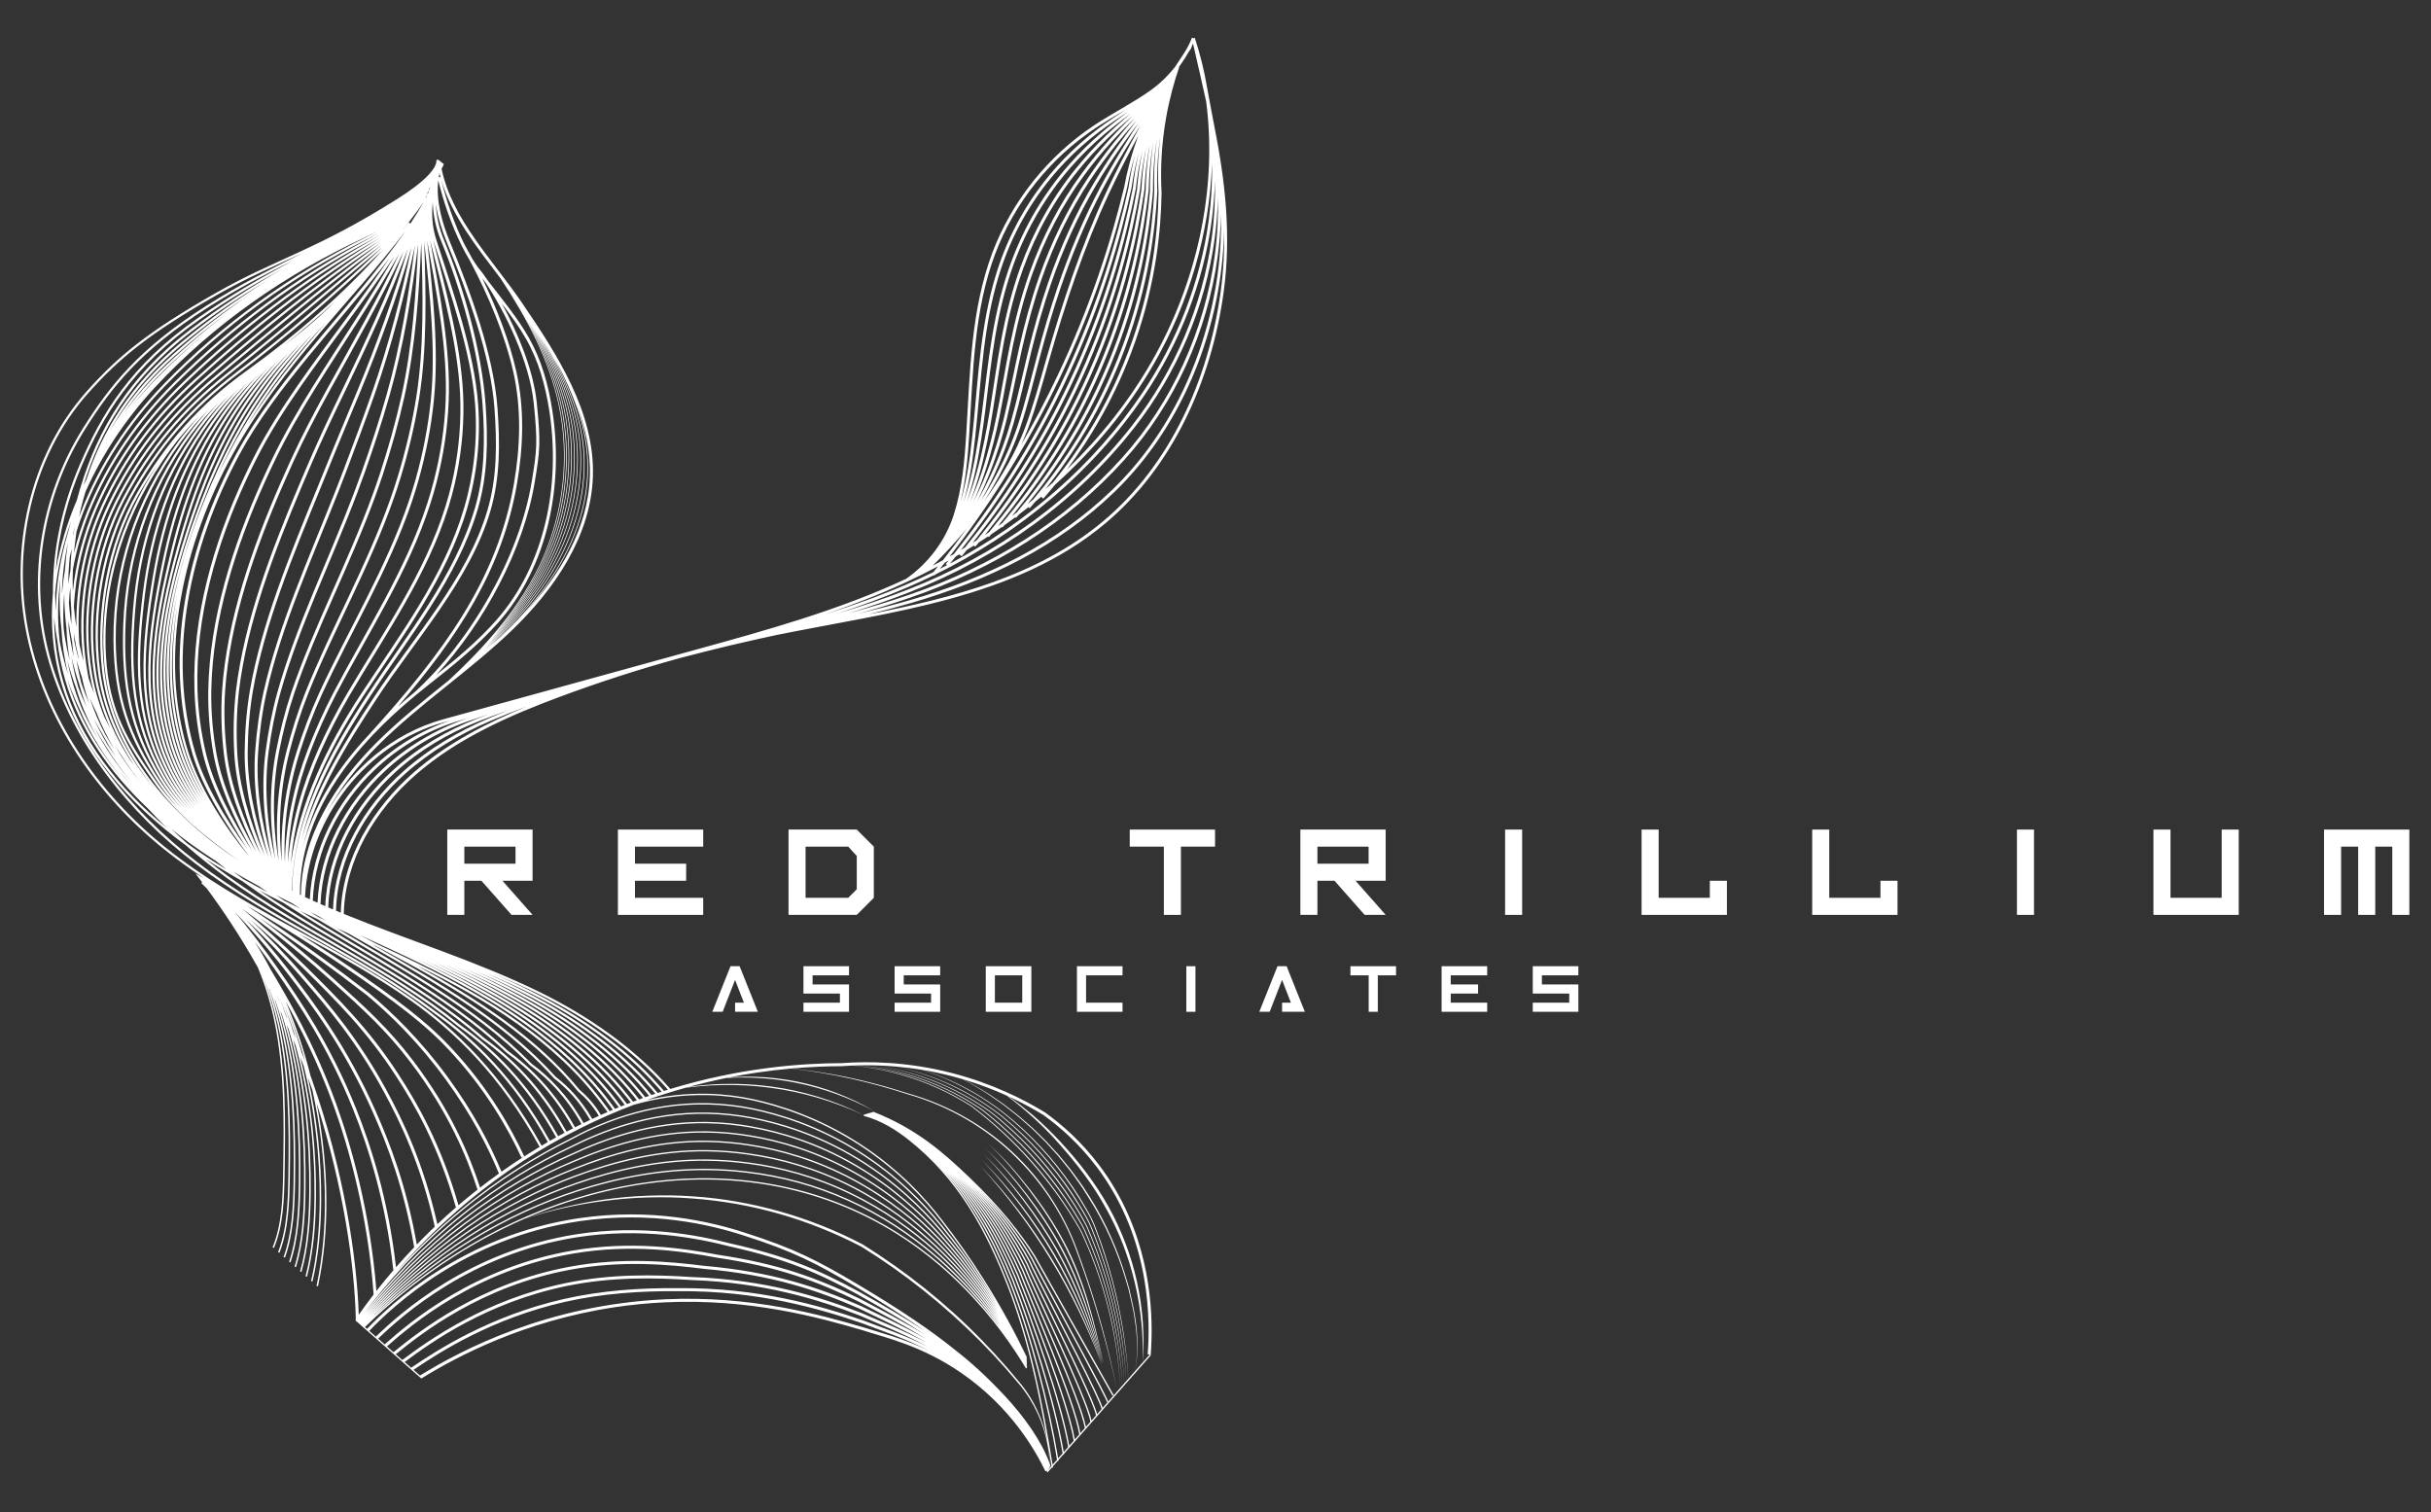 <svg xmlns="http://www.w3.org/2000/svg" xmlns:xlink="http://www.w3.org/1999/xlink" xmlns:serif="http://www.serif.com/" width="100%" height="100%" viewBox="0 0 582 362" xml:space="preserve" style="fill-rule:evenodd;clip-rule:evenodd;stroke-linejoin:round;stroke-miterlimit:2;"><rect x="0" y="0" width="582" height="362" fill="#333333" stroke="none"/><rect id="White" x="0" y="0" width="581.739" height="361.588" style="fill:none;"></rect><path d="M111.166,202.7l0,4.085l12.254,-0l0,-4.085l-12.254,0Zm4.085,8.17l-4.085,-0l0,8.169l-4.084,-0l-0,-20.423l20.423,-0l0,12.254l-7.212,-0l7.212,8.169l-5.042,-0l-7.212,-8.169Z" style="fill:#fff;fill-rule:nonzero;"></path><path d="M152.013,210.87l0,4.084l16.339,0l-0,4.085l-20.424,-0l0,-20.423l20.424,-0l-0,4.084l-16.339,0l0,4.085l12.254,-0l0,4.085l-12.254,-0Z" style="fill:#fff;fill-rule:nonzero;"></path><path d="M188.775,219.039l0,-20.423l16.339,-0l4.084,4.084l0,12.254l-4.084,4.085l-16.339,-0Zm4.085,-4.085l10.211,0l2.043,-2.042l-0,-7.978l-2.043,-2.234l-10.211,0l-0,12.254Z" style="fill:#fff;fill-rule:nonzero;"></path><path d="M270.468,198.616l20.424,-0l-0,4.084l-8.17,0l0,16.339l-4.084,-0l-0,-16.339l-8.17,0l0,-4.084Z" style="fill:#fff;fill-rule:nonzero;"></path><path d="M315.4,202.7l-0,4.085l12.254,-0l-0,-4.085l-12.254,0Zm4.084,8.17l-4.084,-0l-0,8.169l-4.085,-0l0,-20.423l20.423,-0l0,12.254l-7.212,-0l7.212,8.169l-5.042,-0l-7.212,-8.169Z" style="fill:#fff;fill-rule:nonzero;"></path><rect x="360.331" y="198.616" width="4.085" height="20.423" style="fill:#fff;fill-rule:nonzero;"></rect><path d="M413.432,219.039l-20.424,-0l0,-20.423l4.085,-0l-0,16.338l12.254,0l-0,-4.084l4.085,-0l-0,8.169Z" style="fill:#fff;fill-rule:nonzero;"></path><path d="M454.278,219.039l-20.423,-0l-0,-20.423l4.085,-0l-0,16.338l12.254,0l-0,-4.084l4.084,-0l0,8.169Z" style="fill:#fff;fill-rule:nonzero;"></path><rect x="482.871" y="198.616" width="4.085" height="20.423" style="fill:#fff;fill-rule:nonzero;"></rect><path d="M519.633,198.616l-0,16.338l12.254,0l-0,-16.338l4.085,-0l-0,20.423l-20.424,-0l0,-20.423l4.085,-0Z" style="fill:#fff;fill-rule:nonzero;"></path><path d="M556.395,219.039l-0,-20.423l20.423,-0l0,20.423l-4.084,-0l-0,-16.339l-4.085,0l-0,16.339l-4.085,-0l0,-16.339l-4.084,0l-0,16.339l-4.085,-0Z" style="fill:#fff;fill-rule:nonzero;"></path><path d="M175.982,242.244l-0,-2.182l2.114,-0l-2.114,-5.457l-2.967,7.639l-2.49,0l4.365,-10.913l2.183,0l4.365,10.913l-5.456,0Z" style="fill:#fff;fill-rule:nonzero;"></path><path d="M203.264,231.331l-10.913,0l0,6.548l8.731,0l-0,2.183l-8.731,-0l0,2.182l10.913,0l0,-6.548l-8.73,0l-0,-2.182l8.73,-0l0,-2.183Z" style="fill:#fff;fill-rule:nonzero;"></path><path d="M225.09,231.331l-10.913,0l0,6.548l8.731,0l-0,2.183l-8.731,-0l0,2.182l10.913,0l0,-6.548l-8.73,0l-0,-2.182l8.73,-0l0,-2.183Z" style="fill:#fff;fill-rule:nonzero;"></path><path d="M244.734,233.514l-0,6.548l-6.548,-0l-0,-6.548l6.548,-0Zm-8.731,-2.183l0,10.913l10.913,0l0,-10.913l-10.913,0Z" style="fill:#fff;fill-rule:nonzero;"></path><path d="M257.829,242.244l10.913,0l0,-2.182l-8.73,-0l-0,-6.548l8.73,-0l0,-2.183l-10.913,0l0,10.913Z" style="fill:#fff;fill-rule:nonzero;"></path><rect x="284.02" y="231.331" width="2.183" height="10.913" style="fill:#fff;fill-rule:nonzero;"></rect><path d="M312.394,242.244l-4.365,-10.913l-2.183,0l-4.365,10.913l2.49,0l2.966,-7.639l2.115,5.457l-2.115,-0l0,2.182l5.457,0Z" style="fill:#fff;fill-rule:nonzero;"></path><path d="M323.307,233.514l4.365,-0l0,8.73l2.183,0l-0,-8.73l4.365,-0l-0,-2.183l-10.913,0l-0,2.183Z" style="fill:#fff;fill-rule:nonzero;"></path><path d="M347.315,233.514l8.731,-0l-0,-2.183l-10.913,0l-0,10.913l10.913,0l-0,-2.182l-8.731,-0l0,-2.183l6.548,0l0,-2.183l-6.548,0l0,-2.182Z" style="fill:#fff;fill-rule:nonzero;"></path><path d="M377.872,233.514l-8.731,-0l0,2.182l8.731,0l-0,6.548l-10.913,0l-0,-2.182l8.73,-0l0,-2.183l-8.73,0l-0,-6.548l10.913,0l-0,2.183Z" style="fill:#fff;fill-rule:nonzero;"></path><path d="M285.772,9.139l0.268,-0.089l0.003,0.009l0.003,0.008c1.299,3.936 2.283,7.962 2.969,12.042c0.126,0.656 0.245,1.312 0.359,1.969c0.132,0.683 0.259,1.367 0.381,2.052c0.14,0.72 0.276,1.439 0.408,2.159c0.149,0.758 0.295,1.516 0.436,2.274c2.666,13.341 4.265,26.537 2.341,40.466c-2.903,21.021 -12.139,41.744 -28.417,55.359c-21.52,17.999 -51.266,21.095 -78.784,26.681c-1.438,0.312 -2.873,0.625 -4.304,0.941c-2.226,0.493 -4.449,1.001 -6.668,1.527c-4.012,0.967 -8.015,1.972 -12.008,3.019c-0.055,0.014 -0.11,0.029 -0.165,0.044c-9.612,2.65 -19.109,5.717 -28.456,9.19c-12.323,4.58 -24.598,9.993 -34.522,18.618c-9.746,8.47 -17.049,20.505 -17.313,33.395c15.538,6.349 31.731,11.271 46.811,18.671c11.647,5.715 22.927,13.495 31.367,23.245c17.148,-5.219 31.871,-6.144 40.97,-6.18c6.328,-0.461 15.688,-0.41 26.521,2.391c9.648,2.495 17.141,6.311 22.241,9.426l0.012,0.008l0.011,0.008c4.097,2.955 8.743,7.05 12.958,12.646c11.472,15.232 12.722,32.256 12.493,41.392c-0.037,1.61 -0.12,2.981 -0.204,4.062l-0.004,0.053l-5.304,6.017c0.003,0.052 0.006,0.104 0.008,0.156c-0.003,-0.051 -0.006,-0.103 -0.01,-0.155l-12.782,14.497l0.004,0.022l-0.027,0.004l-1.307,1.483c0.004,0.028 0.009,0.056 0.013,0.084l-0.102,0.017l-1.242,1.409c0.008,0.048 0.016,0.097 0.024,0.145l-0.178,0.029l-1.176,1.334c0.011,0.07 0.022,0.139 0.033,0.209l-0.253,0.041l-1.111,1.26c0.014,0.09 0.029,0.18 0.044,0.27l-0.315,0.051l-0.002,-0.012l-0.468,0.531c-0.002,0.058 -0.003,0.115 -0.005,0.173c0.001,-0.057 0.001,-0.113 0.002,-0.17l-0.558,0.633l-0.104,-0.216c-0.035,-0.072 -0.071,-0.145 -0.107,-0.22l-0.275,0.133c-2.452,-5.07 -8.299,-15.389 -20.145,-23.545c-9.512,-6.548 -18.036,-8.414 -23.685,-10.239c-10.145,-2.971 -26.78,-7.615 -47.213,-6.666c-4.204,0.195 -8.239,0.604 -12.094,1.179c-21.81,3.285 -37.86,11.863 -46.173,17.002l-0.1,0.062l-15.525,-13.689l0.016,-0.023l-0.167,0.003c-0.002,-0.099 -0.003,-0.198 -0.005,-0.298l-0.13,-0.089c0.041,-0.059 0.083,-0.119 0.124,-0.179c-0.266,-12.336 -2.894,-31.494 -9.395,-51.703c2.993,15.283 3.173,30.847 0.343,43.887l-0.355,-0.077c3.012,-13.872 2.605,-30.611 -0.981,-46.815c-0.281,-0.826 -0.568,-1.654 -0.861,-2.482c-0.066,-0.184 -0.131,-0.368 -0.197,-0.551c2.201,9.779 3.217,19.783 3.16,29.33c-0.04,6.819 -0.64,13.426 -2.084,19.45l-0.352,-0.085c1.438,-5.998 2.034,-12.577 2.074,-19.367c0.063,-10.481 -1.172,-21.514 -3.851,-32.192c-0.27,-0.714 -0.543,-1.422 -0.819,-2.123c2.739,11.038 3.863,22.443 3.782,33.325c-0.049,6.745 -0.583,13.329 -2.151,19.297l-0.351,-0.093c1.561,-5.939 2.091,-12.493 2.14,-19.207c0.087,-11.755 -1.235,-24.125 -4.488,-35.977c-0.207,-0.502 -0.415,-1.001 -0.625,-1.497c3.216,12.026 4.331,24.53 4.225,36.485c-0.059,6.67 -0.526,13.233 -2.219,19.143l-0.348,-0.1c1.684,-5.88 2.146,-12.41 2.204,-19.046c0.108,-12.104 -1.038,-24.772 -4.359,-36.932c-0.191,-0.696 -0.39,-1.39 -0.597,-2.083c-0.157,-0.356 -0.315,-0.71 -0.473,-1.063c0.218,0.756 0.427,1.514 0.626,2.271c3.158,12.148 4.041,24.722 3.915,36.817c-0.066,6.596 -0.468,13.137 -2.285,18.99l-0.346,-0.107c1.807,-5.821 2.202,-12.327 2.269,-18.887c0.125,-12.064 -0.754,-24.604 -3.904,-36.721c-0.423,-1.613 -0.891,-3.224 -1.405,-4.826c-0.115,-0.245 -0.23,-0.49 -0.346,-0.733c0.482,1.559 0.917,3.125 1.307,4.689c2.986,12.104 3.603,24.547 3.46,36.603c-0.076,6.522 -0.411,13.04 -2.353,18.837l-0.344,-0.115c1.931,-5.763 2.259,-12.243 2.335,-18.727c0.143,-12.025 -0.471,-24.438 -3.45,-36.511c-0.599,-2.405 -1.307,-4.813 -2.124,-7.197c-0.077,-0.154 -0.153,-0.308 -0.229,-0.462c0.741,2.257 1.378,4.529 1.91,6.794c2.816,12.058 3.165,24.373 3.005,36.389c-0.085,6.447 -0.354,12.943 -2.421,18.683l-0.341,-0.123c2.053,-5.703 2.315,-12.159 2.4,-18.565c0.16,-11.987 -0.187,-24.272 -2.996,-36.302c-0.728,-3.1 -1.654,-6.216 -2.776,-9.284c-0.04,-0.079 -0.081,-0.158 -0.122,-0.236c1.001,2.873 1.82,5.779 2.457,8.659c2.643,12.014 2.727,24.199 2.549,36.176c-0.094,6.372 -0.297,12.846 -2.488,18.53l-0.339,-0.13c2.176,-5.645 2.371,-12.077 2.464,-18.406c0.178,-11.948 0.097,-24.106 -2.54,-36.092c-0.823,-3.721 -1.95,-7.483 -3.383,-11.164l-0.016,-0.03c1.264,3.426 2.25,6.908 2.959,10.338c2.471,11.969 2.288,24.025 2.093,35.961c-0.104,6.299 -0.241,12.751 -2.556,18.378l-0.335,-0.138c2.298,-5.587 2.425,-11.993 2.528,-18.246c0.195,-11.91 0.381,-23.939 -2.085,-35.882c-0.886,-4.285 -2.207,-8.653 -3.964,-12.89c-4.179,-7.479 -8.424,-13.788 -12.227,-18.917c-0.43,-0.435 -0.868,-0.861 -1.314,-1.278l0.197,-0.212c-0.189,-0.249 -0.377,-0.495 -0.563,-0.739l-1.033,-1.348l1.493,0.809c0.006,0.003 0.013,0.007 0.019,0.01c0.145,0.079 0.289,0.157 0.434,0.236c-3.243,-2.151 -6.403,-4.422 -9.447,-6.865c-16.15,-12.972 -28.655,-31.005 -32.877,-51.285c-4.227,-20.301 0.497,-42.756 14.27,-58.26c7.527,-8.471 14.736,-14.373 30.789,-23.53c14.837,-8.464 23.967,-10.207 43.698,-22.655c2.983,-1.879 5.82,-3.962 7.577,-5.901c1.118,-1.234 1.802,-2.395 1.739,-3.406l0.543,-0.034c0.002,0.042 0.004,0.084 0.004,0.127l0.151,-0.003c0.001,0.04 0.001,0.079 -0.001,0.12l0.156,0.004c-0.001,0.037 -0.003,0.074 -0.006,0.112l0.161,0.013c-0.003,0.034 -0.006,0.068 -0.011,0.103l0.165,0.021c-0.004,0.031 -0.009,0.063 -0.014,0.095l0.167,0.029c-0.005,0.028 -0.01,0.057 -0.017,0.086l0.17,0.038c-0.006,0.025 -0.012,0.051 -0.019,0.077l0.171,0.047c-0.006,0.022 -0.013,0.045 -0.02,0.068l0.171,0.056c-0.096,0.297 -0.277,0.694 -0.542,1.172c2.497,12.05 12.264,21.844 19.105,31.867c8.632,12.645 17.596,26.45 17.119,41.753c-0.443,14.224 -9.114,26.968 -19.364,36.84c-10.181,9.806 -22.147,17.637 -32.134,27.64c-4.796,4.803 -9.172,10.318 -12.369,16.32c5.959,-10.734 16.016,-19.263 27.868,-22.582c20.169,-5.56 40.337,-11.119 60.505,-16.678c17.123,-4.72 34.34,-9.473 50.44,-16.974c5.352,-3.722 9.443,-9.141 11.441,-15.348c2.017,-6.262 2.592,-12.887 2.998,-19.454c0.903,-14.613 1.093,-29.591 6.252,-43.294c4.663,-12.387 13.353,-23.204 24.383,-30.52c4.406,-2.921 9.166,-5.293 13.477,-8.353c2.136,-1.517 4.158,-3.456 5.878,-5.628c0.65,-1.015 1.291,-1.99 1.917,-2.916c0.079,-0.121 0.157,-0.242 0.235,-0.362c0.078,-0.123 0.155,-0.246 0.232,-0.369c0.089,-0.147 0.177,-0.293 0.264,-0.439c0.087,-0.153 0.174,-0.305 0.259,-0.457c0.103,-0.188 0.203,-0.376 0.301,-0.564c0.096,-0.19 0.19,-0.38 0.281,-0.569c0.107,-0.231 0.21,-0.461 0.309,-0.692c0.083,-0.203 0.164,-0.406 0.241,-0.609l0.338,0.128l0.077,-0.024Zm-257.075,175.542c0.37,0.495 0.745,0.987 1.125,1.477c0.637,0.763 1.289,1.516 1.956,2.257c-1.068,-1.216 -2.097,-2.46 -3.081,-3.734Zm3.504,-1.343c-4.559,-6.852 -7.716,-14.462 -8.776,-22.719c-1.796,-13.795 0.895,-29.667 7.6,-41.852c6.634,-12.012 14.479,-21.229 25.698,-29.718c11.571,-8.753 23.34,-18.947 33.685,-28.79c0.359,-0.342 0.713,-0.685 1.062,-1.031c-0.359,0.317 -0.724,0.632 -1.095,0.943c-11.495,9.631 -23.88,20.226 -35.833,29.737c-10.736,8.541 -18.441,17.834 -24.717,29.701c-6.379,12.15 -8.865,27.61 -6.846,41.186c1.098,7.574 3.965,14.586 8.051,20.953c0.382,0.534 0.773,1.064 1.171,1.59Zm-16.087,-25.326c0.262,1.425 0.58,2.842 0.955,4.25c0.678,2.576 1.543,5.078 2.573,7.504c1.231,2.595 2.606,5.13 4.109,7.603c-2.333,-3.996 -4.218,-8.228 -5.54,-12.685c-0.818,-2.183 -1.521,-4.408 -2.097,-6.672Zm-0.557,-21.592c0.143,-2.131 0.373,-4.256 0.682,-6.369c-0.862,4.045 -1.347,8.138 -1.418,12.232c0.158,-1.961 0.405,-3.917 0.736,-5.863Zm3.171,28.094c0.616,1.643 1.298,3.26 2.042,4.852c-0.695,-1.811 -1.296,-3.663 -1.794,-5.554c-0.742,-2.161 -1.362,-4.347 -1.867,-6.551c0.248,1.597 0.562,3.184 0.945,4.757c0.205,0.84 0.43,1.672 0.674,2.496Zm8.736,13.933c1.908,3.289 4.136,6.416 6.615,9.374c-1.753,-2.148 -3.373,-4.383 -4.834,-6.701c-0.613,-0.88 -1.207,-1.772 -1.781,-2.673Zm-7.968,-14.793c0.557,1.618 1.182,3.222 1.879,4.808c-0.723,-2.065 -1.322,-4.181 -1.783,-6.345c-0.459,-1.348 -0.878,-2.708 -1.257,-4.078c0.195,1.253 0.429,2.499 0.705,3.735c0.14,0.631 0.293,1.258 0.456,1.88Zm83.639,-119.343c0.013,-0.055 0.026,-0.111 0.038,-0.167c-0.041,0.087 -0.083,0.176 -0.127,0.266l0.041,0.02c0.01,-0.041 0.021,-0.082 0.031,-0.123l0.017,0.004Zm-62.149,154.138c1.254,1.195 2.537,2.366 3.845,3.513c1.649,1.198 3.326,2.348 5.023,3.45c1.439,0.934 2.894,1.841 4.363,2.722c-0.864,-0.666 -1.721,-1.339 -2.568,-2.021c-0.312,-0.199 -0.623,-0.399 -0.933,-0.6c-3.342,-2.171 -6.608,-4.527 -9.73,-7.064Zm-23.54,-56.934c0.728,-6.826 2.494,-13.557 5.176,-19.801c5.001,-11.643 12.26,-21.682 21.503,-30.499c13.326,-12.709 28.529,-24.423 44.361,-33.464c0.78,-0.445 1.53,-0.909 2.252,-1.388c-0.764,0.475 -1.559,0.932 -2.385,1.37c-16.848,8.919 -32.778,20.782 -46.364,34.301c-8.833,8.79 -15.868,18.986 -20.544,30.474c-1.791,4.445 -3.14,9.089 -3.99,13.816c-0.036,0.823 -0.06,1.647 -0.071,2.472c0.005,0.907 0.026,1.813 0.062,2.719Zm2.547,16.797c-1.658,-12.651 0.524,-26.349 5.99,-37.777c5.642,-11.796 13.186,-21.452 23.18,-30.186c12.671,-11.072 26.404,-22.311 40.095,-31.599c0.612,-0.416 1.206,-0.842 1.781,-1.277c-0.606,0.423 -1.233,0.837 -1.88,1.238c-14.738,9.139 -29.165,20.613 -42.148,32.473c-9.558,8.73 -16.924,18.513 -22.214,30.165c-4.571,10.071 -6.655,21.666 -5.795,32.804c0.291,1.394 0.621,2.781 0.991,4.159Zm-3.134,-21.736c0.04,-1.736 0.144,-3.475 0.314,-5.214c-0.166,0.667 -0.323,1.337 -0.469,2.008c-0.229,2.188 -0.345,4.38 -0.346,6.569c0.138,-1.124 0.306,-2.246 0.501,-3.363Zm59.163,79.556c0.514,-12.182 6.714,-23.746 15.649,-32.056c5.7,-5.301 12.484,-9.351 19.816,-11.958c0.265,-0.094 0.531,-0.187 0.797,-0.28c-1.118,0.344 -2.235,0.692 -3.35,1.042c-7.196,2.289 -13.789,6.254 -19.253,11.46c-8.566,8.16 -14.327,19.459 -14.799,31.281c0.379,0.172 0.759,0.342 1.14,0.511Zm-58.384,-88.484c0.09,-0.597 0.189,-1.193 0.296,-1.789c-0.186,0.831 -0.355,1.664 -0.508,2.498c0.069,-0.237 0.14,-0.473 0.212,-0.709Zm4.805,44.326c0.971,2.169 2.079,4.275 3.306,6.318c0.621,0.952 1.263,1.891 1.927,2.818c-1.039,-1.589 -2.005,-3.218 -2.891,-4.886c-0.775,-1.312 -1.512,-2.643 -2.21,-3.991c-0.044,-0.086 -0.088,-0.172 -0.132,-0.259Zm237.54,169.644l1.078,-1.222l-0.019,0.003c-0.867,-5.358 -13.869,-31.966 -15.841,-37.046c-3.437,-7.104 -8.023,-14.118 -14.718,-20.922c6.5,6.811 10.988,13.988 14.443,21.45l0.003,0.005l0.001,0.005c2.423,6.247 13.689,30.603 15.053,37.727Zm-6.65,7.543l1.058,-1.2c-1.996,-12.06 -7.643,-30.025 -12.025,-41.324c-4,-9.842 -8.872,-18.671 -16.174,-26.393c7.113,7.796 11.893,16.817 15.904,26.934c4.842,12.483 9.036,28.676 11.237,41.983Zm-165.079,-34.029c6.797,-7.175 14.696,-14.167 23.741,-20.365c8.649,-5.882 17.422,-10.27 25.736,-13.347c8.951,-3.333 19.758,-6.227 31.516,-6.069c3.482,0.044 6.833,0.331 10.024,0.793c7.594,1.066 16.165,3.42 24.66,7.762c8.411,4.299 15.009,9.477 20.066,14.191c3.988,3.743 7.591,7.798 10.853,11.941c1.605,2.039 3.081,4.044 4.432,5.986c-1.394,-2.083 -2.92,-4.236 -4.581,-6.428c-3.271,-4.314 -6.822,-8.473 -10.678,-12.282c-4.818,-4.726 -11.333,-10.181 -19.876,-14.776c-8.731,-4.696 -17.43,-7.135 -24.76,-8.246c-3.181,-0.496 -6.564,-0.817 -10.114,-0.869c-12.261,-0.188 -23.195,3.146 -31.712,6.555c-8.165,3.219 -16.976,7.812 -25.728,14.038c-9.225,6.611 -17.041,13.914 -23.579,21.116Zm2.271,5.363l1.566,1.382c6.059,-5.362 21.467,-18.46 45.037,-22.472c14.095,-2.399 26.392,-0.567 34.728,1.006c14.736,2.19 24.109,5.696 33.95,10.52l0.005,0.003c5.282,2.801 10.641,5.548 15.789,8.699c-5.071,-3.354 -10.605,-6.527 -16.364,-9.778c-9.684,-5.247 -17.172,-8.444 -30.381,-11.401l-0.005,-0.001c-8.065,-2.059 -21.236,-4.653 -36.881,-2.203c-25.317,4.029 -41.547,18.588 -47.444,24.245Zm148.368,-6.812c-1.21,-1.963 -2.505,-3.969 -3.889,-6.004c-3.314,-4.876 -6.75,-9.375 -10.252,-13.416c-4.152,-4.812 -10.475,-11.174 -19.521,-16.681c-9.527,-5.834 -18.731,-8.533 -25.36,-9.793c-3.19,-0.606 -6.71,-1.03 -10.509,-1.105c-13.898,-0.283 -25.327,4.395 -32.641,8.069l-0.002,0.001c-7.785,3.671 -16.78,8.912 -25.915,16.217c-9.926,7.971 -17.611,16.342 -23.457,23.747c6.101,-7.373 13.864,-15.43 23.605,-22.985c9.029,-6.962 17.986,-11.999 25.917,-15.529c7.747,-3.6 19.06,-7.846 32.469,-7.593c3.734,0.068 7.225,0.459 10.428,1.032c6.891,1.215 15.969,3.832 25.265,9.316c8.916,5.216 15.323,11.305 19.713,16.107c3.629,3.972 7.11,8.37 10.419,13.068c1.325,1.881 2.568,3.735 3.73,5.549Zm-151.832,0.882c5.864,-7.431 13.576,-15.839 23.543,-23.843c9.157,-7.322 18.174,-12.575 25.977,-16.256c7.346,-3.69 18.827,-8.385 32.787,-8.101c3.818,0.076 7.356,0.502 10.562,1.111c6.658,1.265 15.9,3.975 25.468,9.834c9.08,5.528 15.427,11.914 19.595,16.745c3.509,4.049 6.954,8.558 10.275,13.444c1.312,1.931 2.545,3.834 3.701,5.7c-1.204,-2.017 -2.49,-4.074 -3.863,-6.159c-3.315,-5.072 -6.728,-9.675 -10.111,-13.794c-3.93,-4.84 -10.192,-11.5 -19.402,-17.316c-9.796,-6.206 -19.164,-9 -25.561,-10.309c-3.193,-0.642 -6.759,-1.1 -10.64,-1.184c-14.444,-0.315 -26.038,4.811 -32.951,8.575l-0.003,0.001c-7.658,3.823 -16.715,9.279 -25.978,16.944c-10.153,8.421 -17.788,17.143 -23.399,24.608Zm-37.786,-234.82c-3.212,2.646 -6.344,5.424 -9.42,8.359c-3.159,3.013 -6.016,6.206 -8.563,9.54c1.93,-2.438 3.998,-4.785 6.192,-7.025c3.767,-3.821 7.696,-7.444 11.791,-10.874Zm66.783,75.711c2.295,-2.174 4.516,-4.416 6.615,-6.753c2.508,-2.798 4.85,-5.766 6.913,-8.889c6.214,-9.399 9.815,-20.277 9.338,-31.456c-0.428,-10.037 -4.632,-19.42 -9.885,-28.221c4.781,8.245 8.551,17.006 9.184,26.319c0.777,11.412 -2.414,22.692 -8.467,32.469c-2.009,3.247 -4.323,6.339 -6.828,9.261c-2.163,2.519 -4.472,4.935 -6.87,7.27Zm-28.98,-99.193c-0.249,0.119 -0.497,0.238 -0.745,0.358c0.25,-0.117 0.499,-0.237 0.745,-0.358Zm163.839,295.638l0.104,-0.119l-0.132,0.06c0.009,0.019 0.019,0.039 0.028,0.059Zm-195.725,-277.492c-4.55,3.327 -8.952,6.879 -13.353,10.798c-4.92,4.38 -9.037,9.095 -12.406,14.036c2.908,-4.057 6.263,-7.923 10.047,-11.533c5.05,-4.818 10.248,-9.213 15.712,-13.301Zm196.143,277.018l0.395,-0.448c-0.243,-1.497 -0.491,-2.994 -0.744,-4.491c0.196,1.315 0.31,2.641 0.341,3.969c0.063,0.174 0.124,0.348 0.182,0.522l-0.136,0.046c0.014,0.038 0.028,0.077 0.042,0.116l-0.079,0.027c0,0.086 -0,0.172 -0.001,0.259Zm-91.422,-90.534c-8.376,-9.61 -19.529,-17.283 -31.039,-22.931c-3.545,-1.74 -7.152,-3.343 -10.797,-4.859c3.228,1.398 6.423,2.871 9.567,4.45c11.187,5.619 21.977,13.072 30.248,22.405c0.361,0.408 0.718,0.819 1.068,1.233c0.318,-0.101 0.636,-0.2 0.953,-0.298Zm-70.678,54.609c33.465,-31.138 77.942,-41.694 113.594,-26.649c17.52,7.393 29.385,19.482 36.83,29.356c-1.558,-2.15 -3.309,-4.402 -5.262,-6.696c-3.208,-3.767 -6.892,-7.573 -11.104,-11.15c-5.483,-4.639 -12.166,-9.225 -20.228,-12.868c-7.915,-3.6 -16.132,-5.738 -24.162,-6.7c-3.172,-0.387 -6.417,-0.605 -9.72,-0.633c-10.622,-0.094 -21.058,1.895 -30.78,5.039c-8.546,2.767 -17.173,6.713 -25.544,11.86c-8.509,5.252 -16.427,11.478 -23.624,18.441Zm168.087,29.134l1.061,-1.203c-1.373,-8.137 -11.382,-31.202 -14.315,-38.766c-3.692,-8.285 -8.44,-16.059 -15.457,-23.259c6.823,7.236 11.478,15.185 15.185,23.795l0.001,0.003c3.39,8.741 11.822,29.823 13.525,39.43Zm-231.056,-241.395c3.813,-6.548 8.846,-12.772 15.211,-18.44c6.2,-5.521 12.401,-10.315 19.012,-14.778c-5.67,3.714 -11.081,7.669 -16.667,12.287c-7.838,6.48 -13.517,13.56 -17.556,20.931Zm61.675,211.761c6.568,-7.245 14.426,-14.595 23.706,-21.246c8.776,-6.242 17.61,-10.847 25.797,-14.075c8.549,-3.422 19.525,-6.766 31.834,-6.577c3.565,0.053 6.963,0.374 10.158,0.873c7.359,1.115 16.095,3.565 24.862,8.28c8.574,4.612 15.113,10.087 19.949,14.83c3.867,3.819 7.428,7.99 10.708,12.316c1.51,1.992 2.908,3.952 4.197,5.858c-1.334,-2.05 -2.783,-4.159 -4.351,-6.304c-3.287,-4.5 -6.797,-8.773 -10.535,-12.66c-4.596,-4.754 -11.05,-10.507 -19.757,-15.411c-9.001,-5.069 -17.864,-7.6 -24.96,-8.761c-3.185,-0.534 -6.614,-0.889 -10.247,-0.949c-12.807,-0.22 -23.905,3.563 -32.021,7.06c-8.039,3.371 -16.911,8.179 -25.791,14.765c-9.461,7.065 -17.237,14.727 -23.549,22.001Zm-49.712,-224.364c-0.12,0.121 -0.239,0.241 -0.358,0.362c-0.752,0.768 -1.49,1.549 -2.212,2.342c0.844,-0.91 1.701,-1.811 2.57,-2.704Zm62.615,-32.505c-0.003,0.047 -0.005,0.094 -0.007,0.14c-0.493,11.642 -1.354,24.724 -4.053,36.855c-1.369,6.155 -3.129,12.388 -5.148,18.543c-0.571,1.725 -1.171,3.451 -1.8,5.173c-5.915,16.202 -14.118,31.64 -19.378,47.1c-1.536,4.576 -2.722,9.287 -3.645,14.032c-1.621,8.34 -1.63,17.309 -0.095,26.136c-0.951,-8.936 -0.263,-17.944 1.894,-26.352c1.215,-4.735 2.692,-9.42 4.481,-13.947c6.079,-15.222 14.752,-30.362 20.449,-46.598c0.603,-1.717 1.169,-3.442 1.699,-5.169c1.878,-6.18 3.37,-12.461 4.369,-18.667c1.966,-12.207 1.633,-25.54 1.234,-37.246Zm-12.272,257.128c7.022,-7.102 14.961,-13.738 23.771,-19.483c8.522,-5.522 17.234,-9.694 25.675,-12.62c9.353,-3.243 19.991,-5.687 31.198,-5.561c3.399,0.036 6.703,0.289 9.891,0.714c7.826,1.016 16.241,3.257 24.457,7.244c8.256,3.968 14.904,8.868 20.184,13.554c4.107,3.665 7.756,7.603 10.997,11.563c1.701,2.079 3.253,4.123 4.661,6.094c-1.45,-2.111 -3.051,-4.3 -4.807,-6.531c-3.252,-4.13 -6.844,-8.173 -10.82,-11.905c-5.039,-4.697 -11.613,-9.856 -19.993,-14.14c-8.461,-4.325 -16.997,-6.668 -24.56,-7.73c-3.178,-0.46 -6.515,-0.746 -9.983,-0.79c-11.715,-0.157 -22.482,2.729 -31.401,6.049c-8.292,3.069 -17.042,7.446 -25.667,13.311c-8.987,6.158 -16.841,13.103 -23.603,20.231Zm42.592,-41.838c-8.347,-15.073 -18.078,-24.343 -27.136,-30.776l-0.003,-0.002c-17.897,-13.539 -39.322,-22.16 -57.184,-35.844c-16.235,-12.381 -29.38,-29.009 -35.041,-48.028c-5.666,-19.04 -2.29,-39.801 8.105,-56.301c6.356,-10.086 13.337,-19.005 29.569,-29.309c8.267,-5.247 15.077,-8.578 22.955,-12.582c-6.871,3.19 -13.015,5.77 -20.684,10.145c-15.98,9.115 -23.159,14.987 -30.652,23.419c-13.661,15.378 -18.336,37.653 -14.144,57.788c4.197,20.158 16.632,38.079 32.686,50.973c18.008,14.457 40.132,22.863 58.984,36.189c10.37,7.329 21.489,17.894 31.042,35.206c0.497,-0.295 0.998,-0.587 1.503,-0.878Zm-26.719,-111.842c5.061,-4.026 10.035,-8.191 14.315,-13.026c11.843,-13.38 15.492,-32.647 12.736,-50.303c-0.924,-5.916 -2.531,-11.795 -5.492,-17c-1.71,-3.005 -3.755,-5.822 -5.876,-8.591c3.78,6.845 7.584,15.937 8.374,23.73c0.983,9.709 0.787,11.362 -0.501,19.142c-2.636,15.926 -12.084,33.632 -23.556,46.048Zm146.398,190.397l0.002,0.005l0.008,-0.009l-0.01,0.004Zm-105.384,-85.739c-0.377,-0.545 -1.003,-1.346 -1.395,-1.872c-11.133,-14.938 -27.556,-25.009 -44.285,-33.217c14.479,8.009 28.573,17.092 38.968,29.75c1.645,1.388 3.588,3.421 5.114,6.043c0.534,-0.239 1.067,-0.474 1.598,-0.704Zm-71.132,-47.851c0.666,0.413 1.333,0.823 2.002,1.233c0.591,0.276 1.182,0.552 1.774,0.826c-0.837,-0.484 -1.673,-0.969 -2.506,-1.456c-0.424,-0.2 -0.847,-0.401 -1.27,-0.603Zm-2.276,-4.076c0.076,-13.777 8.102,-26.507 17.881,-36.302c5.434,-5.442 11.453,-10.242 17.452,-15.067c9.003,-8.298 17.499,-18 22.409,-28.966c5.147,-11.498 6.56,-24.632 3.975,-36.961c-2.267,-10.814 -7.684,-20.96 -13.876,-30.279c-5.594,-7.399 -11.67,-14.945 -14.236,-23.602c1.136,4.683 3.072,10.42 5.51,15.33l0.001,-0c0.661,1.163 1.318,2.359 1.967,3.581c0.424,0.691 0.858,1.35 1.302,1.967c0.706,0.825 1.518,1.91 2.387,3.2c3.42,4.459 7.049,8.827 9.811,13.68c3.004,5.282 4.641,11.245 5.578,17.248c2.789,17.865 -0.925,37.355 -12.909,50.895c-4.989,5.635 -10.913,10.369 -16.826,15.025c-0.913,0.719 -1.824,1.451 -2.73,2.198c-3.69,3.043 -7.299,6.323 -10.632,9.849c-0.739,0.818 -1.485,1.638 -2.239,2.462l-0.003,-0.003c-8.736,9.947 -15.08,21.754 -15.065,35.63c0.081,0.038 0.162,0.077 0.243,0.115Zm199.655,114.01c2.092,-2.372 3.464,-3.928 3.464,-3.928c0.002,-0.035 0.005,-0.07 0.008,-0.106l-0.414,-0.032c0.554,-7.167 1.111,-27.196 -12.15,-44.802c-4.16,-5.524 -8.746,-9.567 -12.793,-12.487c-2.277,-1.391 -5.033,-2.921 -8.248,-4.409c1.867,1.329 3.68,2.735 5.438,4.21c2.449,2.078 4.76,4.323 6.939,6.683c4.362,4.711 8.311,9.851 11.457,15.478c3.11,5.642 5.43,11.721 6.807,18.008c0.685,3.144 1.152,6.333 1.386,9.537c0.211,3.205 0.22,6.424 -0.051,9.619c0.107,-3.203 0.028,-6.409 -0.301,-9.589c-0.306,-3.182 -0.83,-6.34 -1.575,-9.444c-1.481,-6.206 -3.768,-12.223 -6.899,-17.779c-3.063,-5.597 -6.982,-10.691 -11.236,-15.455c-3.734,-4.242 -7.943,-8.047 -12.443,-11.487c-3.069,-1.396 -6.545,-2.747 -10.408,-3.9l0.173,0.089c0.817,0.425 1.649,0.825 2.429,1.317c1.58,0.948 3.192,1.849 4.692,2.924c0.76,0.522 1.527,1.035 2.279,1.568l2.188,1.694c1.488,1.092 2.828,2.366 4.233,3.561l0.521,0.455l0.496,0.483l0.989,0.966c0.656,0.65 1.331,1.279 1.97,1.945l1.868,2.042l0.934,1.021c0.304,0.347 0.587,0.712 0.881,1.067l1.751,2.144c0.3,0.351 0.57,0.725 0.839,1.1l0.815,1.119c0.534,0.753 1.103,1.481 1.61,2.252l1.5,2.327c3.941,6.245 6.941,13.072 8.959,20.167l0.38,1.33l0.191,0.665l0.152,0.675l0.599,2.701c0.208,0.899 0.386,1.804 0.53,2.715c0.149,0.91 0.285,1.824 0.385,2.741c0.398,3.596 0.406,7.269 -0.345,10.815Zm-183.294,-9.689l1.567,1.381c5.908,-5.672 22.29,-20.409 47.878,-24.48c15.764,-2.469 29.038,0.14 37.167,2.215c13.283,2.974 20.817,6.19 30.563,11.471l0.003,0.002c5.564,3.141 10.917,6.21 15.85,9.438c-4.861,-3.433 -10.395,-6.933 -16.443,-10.528c-9.597,-5.705 -15.259,-8.614 -27.025,-12.352l-0.001,-0.001c-7.855,-2.554 -21.994,-5.951 -39.281,-3.4c-27.353,4.036 -44.548,20.301 -50.278,26.254Zm-6.827,-100.124c0.367,-12.986 7.728,-25.108 17.556,-33.649c7.936,-6.897 17.363,-11.76 27.124,-15.779c-3.01,1.12 -6.002,2.298 -8.948,3.561c-7.323,3.147 -14.23,7.21 -20.185,12.499c-9.456,8.401 -16.371,20.264 -16.686,32.895c0.379,0.158 0.759,0.316 1.139,0.473Zm169.444,133.265l0.296,-0.336c-0.001,-0.088 -0.002,-0.176 -0.004,-0.265l-0.043,0.016c0.014,0.037 0.028,0.075 0.042,0.112l-0.139,0.051c0.014,0.037 0.029,0.073 0.043,0.109l-0.139,0.055c0.014,0.035 0.029,0.07 0.043,0.104l-0.142,0.059c0.015,0.032 0.029,0.063 0.043,0.095Zm-165,-127.954c1.433,0.748 2.868,1.497 4.302,2.249c3.213,1.485 6.416,2.989 9.59,4.545c16.84,8.255 33.373,18.392 44.578,33.428c0.405,0.542 1.057,1.377 1.434,1.927l-0.257,0.176c0.348,-0.15 0.696,-0.299 1.043,-0.445c-0.316,-0.45 -0.644,-0.897 -0.976,-1.344c-11.216,-15.055 -27.772,-25.196 -44.627,-33.46c-4.983,-2.444 -10.035,-4.76 -15.087,-7.076Zm-69.748,-96.344c0.23,-0.914 0.479,-1.825 0.747,-2.733c-1.977,5.608 -3.299,11.388 -3.821,17.205c0.009,1.438 0.063,2.876 0.164,4.313c0.056,-6.315 1.086,-12.632 2.91,-18.785Zm125.004,140.653c-2.622,-4.581 -5.801,-7.749 -8.625,-9.931l-0.019,-0.016l-0.017,-0.018c-13.079,-14.562 -30.938,-24.269 -48.041,-34.005c-0.4,-0.228 -0.8,-0.455 -1.2,-0.683c-0.939,-0.431 -1.878,-0.861 -2.816,-1.293c16.351,9.776 33.517,18.998 46.71,32.482c4.107,3.063 8.636,7.492 12.436,14.218c0.525,-0.256 1.049,-0.507 1.572,-0.754Zm-61.556,-50.394c0.415,-12.723 7.388,-24.667 16.922,-33.136c6.012,-5.341 12.985,-9.446 20.38,-12.623c1.568,-0.672 3.149,-1.321 4.739,-1.949c-2.431,0.863 -4.85,1.758 -7.247,2.695c-7.281,2.86 -14.084,6.89 -19.875,12.152c-9.163,8.326 -15.691,20.009 -16.058,32.377c0.379,0.163 0.759,0.324 1.139,0.484Zm55.43,53.473c-6.044,-10.816 -13.132,-17.62 -19.674,-22.338l-0.01,-0.007l-0.01,-0.008c-15.969,-13.951 -35.945,-23.038 -53.528,-35.11c-1.34,-0.92 -2.666,-1.857 -3.978,-2.811c-2.849,-1.602 -5.654,-3.282 -8.401,-5.067c-0.106,-0.068 -0.211,-0.137 -0.317,-0.206c1.786,1.434 3.611,2.825 5.467,4.172c17.739,12.869 38.434,21.742 55.371,35.488c7.847,5.61 16.309,13.695 23.55,26.715c0.506,-0.278 1.016,-0.554 1.53,-0.828Zm-121.4,-117.577c-0.355,-1.917 -0.621,-3.843 -0.802,-5.773c0.031,5.122 0.718,10.237 2.16,15.253c4.018,13.995 13.415,25.743 24.789,35.055c-1.55,-1.5 -3.055,-3.037 -4.51,-4.609c-9.107,-8.606 -16.405,-18.946 -19.835,-30.9c-0.856,-2.98 -1.45,-5.995 -1.802,-9.026Zm3.957,-21.211c0.821,-3.449 1.904,-6.836 3.226,-10.116c4.703,-11.557 11.779,-21.814 20.664,-30.655c13.624,-13.557 29.598,-25.453 46.493,-34.397c0.854,-0.452 1.675,-0.927 2.462,-1.419c-0.834,0.491 -1.704,0.963 -2.61,1.41c-17.899,8.831 -34.617,20.841 -48.472,35.216c-8.489,8.807 -15.354,19.216 -19.709,30.628c-0.516,1.36 -0.993,2.734 -1.428,4.12c-0.07,0.468 -0.137,0.937 -0.2,1.404c-0.17,1.266 -0.312,2.536 -0.426,3.809Zm85.503,-88.376l0.003,0.001l0.002,-0.01l-0.005,0.009Zm-47.364,164.656c0.795,0.599 1.595,1.192 2.401,1.778c1.934,1.088 3.889,2.139 5.86,3.162c-0.707,-0.484 -1.41,-0.972 -2.11,-1.464c-2.072,-1.12 -4.124,-2.275 -6.151,-3.476Zm73.339,65.879c-9.506,-17.231 -20.569,-27.747 -30.889,-35.04c-8.435,-5.963 -17.524,-10.941 -26.607,-15.917c5.979,3.762 11.169,7.247 15.552,10.303c11.903,8.298 16.689,12.619 20.68,16.865c9.012,9.584 14.407,19.253 17.58,26.068c1.201,-0.769 2.428,-1.529 3.684,-2.279Zm-55.023,-59.281c0.562,-11.902 6.381,-23.263 15.01,-31.483c5.269,-5.019 11.572,-8.902 18.452,-11.268l-1.495,0.412c-18.298,5.125 -32.248,22.866 -33.107,41.813c0.379,0.177 0.759,0.352 1.14,0.526Zm65.053,53.825c-3.756,-6.639 -8.231,-11.011 -12.288,-14.034l-0.017,-0.012l-0.014,-0.016c-14.043,-14.358 -32.604,-23.866 -49.871,-34.373c-0.325,-0.198 -0.65,-0.396 -0.974,-0.595c-1.38,-0.645 -2.757,-1.296 -4.129,-1.955c16.871,10.694 35.202,19.823 49.613,33.412c5.347,3.907 11.18,9.547 16.123,18.352c0.415,-0.211 0.832,-0.42 1.251,-0.628c0.102,-0.05 0.204,-0.101 0.306,-0.151Zm4.138,-1.955c-1.491,-2.547 -3.384,-4.52 -4.983,-5.867l-0.02,-0.016l-0.015,-0.02c-12.117,-14.764 -29.29,-24.637 -46.212,-33.634c-0.683,-0.361 -1.367,-0.72 -2.051,-1.079c-0.332,-0.154 -0.664,-0.307 -0.996,-0.46c15.818,8.986 31.887,18.293 43.926,31.69c2.873,2.223 6.105,5.45 8.767,10.115c0.529,-0.248 1.057,-0.491 1.584,-0.729Zm-120.837,-101.135c-0.435,-1.607 -0.792,-3.242 -1.067,-4.905c-2.24,-13.581 0.048,-28.872 6.206,-41.183c5.99,-11.859 13.631,-21.357 24.019,-30.029c12.318,-10.282 25.357,-21.22 37.96,-30.665c0.527,-0.395 1.041,-0.798 1.541,-1.207c-0.525,0.393 -1.065,0.779 -1.621,1.155c-13.673,9.277 -27.387,20.501 -40.042,31.559c-9.936,8.684 -17.438,18.283 -23.048,30.011c-5.863,12.26 -7.918,27.151 -5.463,40.515c0.074,0.404 0.153,0.807 0.237,1.208c0.395,1.189 0.821,2.37 1.278,3.541Zm47.414,47.261c0.155,-16.982 8.897,-32.965 18.216,-47.181c9.346,-14.254 20.739,-28.149 25.558,-44.499c2.351,-7.981 2.408,-16.413 1.816,-24.712c-0.905,-12.681 -5.086,-27.496 -9.961,-39.301c-1.217,-2.949 -1.876,-6.077 -1.964,-9.228c-0.269,2.945 -0.218,5.683 0.874,9.09c3.919,12.223 9.095,26.755 10.004,39.498c0.598,8.386 -0.32,16.876 -2.696,24.94c-4.838,16.417 -15.411,30.407 -24.795,44.721c-9.064,13.825 -16.715,30.108 -17.14,46.628c0.03,0.015 0.059,0.029 0.088,0.044Zm67.244,56.855c-4.898,-8.717 -10.676,-14.301 -15.972,-18.169l-0.014,-0.01l-0.012,-0.012c-15.006,-14.154 -34.272,-23.455 -51.7,-34.742c-0.554,-0.359 -1.107,-0.72 -1.658,-1.082c-1.927,-0.959 -3.842,-1.939 -5.741,-2.947c0.053,0.037 0.106,0.073 0.159,0.11c17.596,12.081 37.585,21.181 53.567,35.139c6.593,4.756 13.737,11.615 19.827,22.517c0.51,-0.27 1.025,-0.538 1.544,-0.804Zm-71.086,-55.82c0.667,0.449 1.338,0.895 2.011,1.339c1.276,0.634 2.557,1.259 3.843,1.878c-0.695,-0.437 -1.387,-0.875 -2.076,-1.316c-1.265,-0.624 -2.525,-1.258 -3.778,-1.901Zm-47.157,-90.572c0.105,-0.288 0.213,-0.576 0.322,-0.863c4.381,-11.481 11.286,-21.953 19.825,-30.812c13.899,-14.42 30.669,-26.468 48.624,-35.327c0.935,-0.461 1.832,-0.949 2.689,-1.458c-0.908,0.51 -1.858,0.997 -2.85,1.455c-18.949,8.755 -36.481,20.881 -50.583,36.133c-6.705,7.251 -12.419,15.728 -16.482,24.816c-0.42,1.35 -0.796,2.706 -1.129,4.066c-0.148,0.663 -0.286,1.327 -0.416,1.99Zm58.935,93.187c0.464,-12.457 7.049,-24.214 16.286,-32.607c5.856,-5.321 12.734,-9.398 20.097,-12.291c0.948,-0.37 1.9,-0.734 2.854,-1.092c-1.801,0.602 -3.596,1.216 -5.383,1.847c-7.239,2.575 -13.937,6.572 -19.565,11.806c-8.866,8.246 -15.009,19.742 -15.429,31.84c0.379,0.167 0.759,0.332 1.14,0.497Zm55.278,55.355c-7.194,-12.935 -15.599,-20.967 -23.395,-26.539l-0.006,-0.005l-0.007,-0.005c-16.933,-13.745 -37.623,-22.612 -55.356,-35.477c-3.421,-2.482 -6.733,-5.113 -9.896,-7.885c-13.628,-9.906 -25.282,-23.049 -29.899,-39.127c-2.01,-6.994 -2.566,-14.18 -1.93,-21.312c-0.065,-10.563 2.293,-21.097 6.468,-30.786c5.164,-11.986 11.937,-23.625 28.341,-35.09c8.035,-5.615 15.014,-9.57 22.944,-13.864c-6.933,3.511 -13.2,6.683 -20.652,11.413c-16.139,10.245 -23.081,19.112 -29.4,29.14c-10.313,16.369 -13.666,36.966 -8.044,55.856c5.629,18.911 18.707,35.44 34.851,47.751c17.859,13.682 39.282,22.303 57.178,35.84c9.105,6.467 18.891,15.788 27.286,30.943c0.501,-0.286 1.007,-0.571 1.517,-0.853Zm-114.877,-122.168c-0.141,-9.951 1.972,-20.074 6.027,-29.007c5.319,-11.72 12.728,-21.56 22.341,-30.341c13.008,-11.883 27.463,-23.378 42.229,-32.534c0.692,-0.429 1.361,-0.873 2.007,-1.328c-0.683,0.448 -1.391,0.883 -2.124,1.302c-15.795,9.02 -30.961,20.706 -44.256,33.386c-9.189,8.765 -16.407,18.745 -21.378,30.319c-3.151,7.336 -5.03,15.349 -5.429,23.396c0.144,1.607 0.338,3.211 0.583,4.807Zm-3.586,0.298c-0.472,-3.931 -0.541,-7.889 -0.238,-11.833c-0.649,4.969 -0.731,9.979 -0.157,14.946c0.493,2.66 1.158,5.303 2.005,7.913c-0.899,-3.63 -1.425,-7.32 -1.61,-11.026Zm213.647,-17.764c8.538,-10.681 18.473,-25.168 26.972,-43.546c7.711,-16.652 12.159,-31.921 14.861,-44.188c0.344,-2.364 0.841,-5.039 1.598,-7.938c-0.876,2.886 -1.484,5.549 -1.913,7.902l-0.002,0.01l-0.002,0.009c-3.08,12.829 -8.012,28.534 -16.137,45.585c-8.374,17.575 -17.858,31.787 -26.348,42.72c0.324,-0.183 0.648,-0.368 0.971,-0.554Zm-2.603,1.463c1.848,-2.344 3.749,-4.847 5.68,-7.511c-2.62,3.149 -5.366,6.116 -8.108,8.815c0.813,-0.427 1.622,-0.862 2.428,-1.304Zm5.748,-13.98c1.897,-4.788 3.168,-9.773 4.188,-14.742c0.441,-2.152 0.842,-4.309 1.192,-6.468c0.962,-5.862 1.748,-11.803 2.855,-17.666c1.1,-5.836 2.521,-11.599 4.547,-17.202c3.101,-8.58 7.574,-16.644 13.223,-23.627c2.185,-2.701 4.635,-5.404 7.293,-7.963c1.875,-1.805 3.86,-3.52 5.846,-5.255c-2.137,1.636 -4.281,3.248 -6.316,4.977c-2.803,2.382 -5.405,4.959 -7.753,7.615c-5.976,6.762 -10.696,14.741 -13.841,23.317c-2.059,5.618 -3.426,11.416 -4.43,17.297c-1.015,5.936 -1.663,11.958 -2.418,17.922c-0.278,2.214 -0.584,4.427 -0.93,6.632c-0.782,5.104 -1.783,10.228 -3.456,15.163Zm4.225,-0.25c4.055,-5.644 7.51,-11.646 9.735,-17.584c1.986,-5.303 3.453,-10.783 5.008,-16.228c3.904,-13.671 8.4,-27.211 14.405,-40.096c2.118,-4.546 5.02,-10.22 8.16,-15.913c-1.329,2.053 -2.629,4.1 -3.85,6.114c-1.935,3.188 -3.683,6.275 -5.145,9.027c-4.034,7.6 -7.364,15.617 -10.159,23.829c-1.824,5.361 -3.409,10.796 -4.857,16.262c-1.47,5.542 -2.804,11.128 -4.591,16.557c-0.651,1.984 -1.414,3.974 -2.275,5.956c-1.765,4.092 -3.94,8.161 -6.431,12.076Zm-12.105,17.806c-2.025,0.99 -4.076,1.932 -6.149,2.825c-5.526,2.384 -11.179,4.461 -16.906,6.341c5.705,-1.701 11.347,-3.576 16.87,-5.739c21.17,-8.267 39.814,-21.577 53.645,-39.275c9.987,-12.78 16.833,-28.516 19.037,-44.915c0.623,-4.634 0.857,-9.226 0.773,-13.789c-0.089,3.177 -0.339,6.363 -0.762,9.555c-1.994,15.028 -7.785,29.569 -16.109,41.898c-12.464,18.458 -30.004,33.062 -50.079,42.941c-0.068,0.085 -0.137,0.168 -0.205,0.252l-0.115,-0.094Zm3.831,-2.768c18.36,-9.753 34.373,-23.566 45.967,-40.736c8.263,-12.239 14.012,-26.671 15.991,-41.588c0.604,-4.551 0.852,-9.089 0.781,-13.605c-0.56,16.712 -5.532,33.46 -13.806,47.899c-6.27,10.942 -14.387,20.691 -23.756,29.124c-0.994,1.224 -1.946,2.343 -2.838,3.359l-0.509,-0.447c-0.458,0.386 -0.92,0.769 -1.383,1.148c-0.466,0.556 -0.922,1.089 -1.364,1.6l-0.3,-0.259c-0.757,0.6 -1.521,1.193 -2.292,1.778c-0.224,0.265 -0.446,0.526 -0.665,0.781l-0.174,-0.149c-0.871,0.651 -1.75,1.292 -2.637,1.923c-0.149,0.178 -0.298,0.353 -0.446,0.527l-0.136,-0.115c-0.855,0.602 -1.718,1.195 -2.586,1.778c-0.179,0.215 -0.358,0.428 -0.534,0.639l-0.187,-0.158c-0.742,0.492 -1.488,0.977 -2.238,1.454c-0.28,0.34 -0.558,0.675 -0.832,1.005l-0.328,-0.274c-0.548,0.341 -1.097,0.679 -1.649,1.013c-0.431,0.531 -0.858,1.052 -1.281,1.562l-0.558,-0.462l0.008,-0.01c-0.287,0.168 -0.575,0.335 -0.864,0.502c-0.465,0.582 -0.927,1.152 -1.384,1.711Zm-2.85,0.639c-2.421,1.294 -4.876,2.52 -7.359,3.677c-6.347,2.959 -12.868,5.492 -19.488,7.764c6.591,-2.091 13.093,-4.419 19.43,-7.153c2.123,-0.914 4.222,-1.88 6.294,-2.897c0.372,-0.457 0.746,-0.92 1.123,-1.391Zm-17.801,131.405l0.042,-0.154c0.058,0.016 0.116,0.032 0.174,0.048l0.031,-0.107c0.057,0.016 0.114,0.033 0.17,0.05l0.035,-0.111c0.056,0.018 0.112,0.036 0.168,0.053l0.037,-0.112c0.055,0.018 0.11,0.036 0.165,0.054l0.039,-0.114c0.054,0.019 0.108,0.037 0.163,0.056l0.04,-0.116c0.054,0.019 0.108,0.038 0.162,0.057l0.042,-0.117c0.053,0.019 0.107,0.039 0.16,0.058l0.044,-0.118c0.053,0.02 0.106,0.039 0.158,0.059l0.045,-0.119c0.053,0.02 0.105,0.04 0.157,0.06l0.046,-0.119c0.052,0.02 0.104,0.04 0.156,0.06l0.047,-0.121c0.052,0.021 0.104,0.041 0.155,0.061l0.048,-0.121c10.475,4.117 16.95,9.924 23.065,15.771c7.344,7.021 12.324,13.408 15.621,18.641l18.868,33.431l-0.278,0.157l-18.864,-33.424c-2.906,-4.613 -7.128,-10.128 -13.133,-16.184c5.807,5.977 9.913,11.621 12.841,16.68l0.007,0.01l0.004,0.012c0.393,1.013 11.605,21.514 16.186,30.36c1.097,2.121 1.813,3.582 1.923,3.96l3.395,-3.851c-0.552,-8.989 -2.231,-17.906 -5.005,-26.467c-0.699,-2.142 -1.465,-4.263 -2.297,-6.356c-0.417,-1.047 -0.849,-2.087 -1.296,-3.121c-0.446,-1.04 -0.906,-2.053 -1.496,-3.018c-2.263,-3.896 -4.815,-7.622 -7.615,-11.15c-2.789,-3.537 -5.837,-6.871 -9.108,-9.969c-1.634,-1.55 -3.325,-3.041 -5.067,-4.469c-0.883,-0.7 -1.726,-1.45 -2.685,-2.039c-0.94,-0.62 -1.897,-1.215 -2.87,-1.782c-7.718,-4.524 -16.42,-7.321 -25.317,-8.299c-0.548,0.01 -1.082,0.025 -1.602,0.045c1.787,0.166 3.567,0.406 5.335,0.72c1.358,0.237 2.708,0.522 4.046,0.852c1.341,0.322 2.669,0.696 3.983,1.117c5.262,1.659 10.302,4.018 14.962,6.974l0.003,0.001l0.003,0.003c5.239,3.968 10.093,8.451 14.442,13.381c4.359,4.924 8.187,10.311 11.465,16.007c0.395,0.731 0.738,1.477 1.069,2.229c0.335,0.75 0.661,1.504 0.977,2.262c0.633,1.517 1.231,3.048 1.787,4.594c1.116,3.091 2.082,6.237 2.885,9.422c1.627,6.369 2.577,12.903 2.91,19.46c-0.378,-6.557 -1.416,-13.069 -3.04,-19.426c-0.813,-3.18 -1.785,-6.317 -2.908,-9.4c-0.56,-1.542 -1.161,-3.069 -1.797,-4.581c-0.318,-0.756 -0.645,-1.508 -0.982,-2.256c-0.333,-0.75 -0.679,-1.495 -1.066,-2.208c-3.283,-5.682 -7.137,-11.029 -11.473,-15.95c-4.323,-4.93 -9.151,-9.417 -14.368,-13.392l-0.006,-0.004c-4.638,-2.959 -9.656,-5.326 -14.901,-6.996c-2.621,-0.84 -5.295,-1.522 -8.004,-2.021c-1.82,-0.339 -3.654,-0.6 -5.496,-0.782c-0.944,0.038 -1.838,0.09 -2.677,0.152l-0.013,0.001l-0.012,-0c-3.322,0.013 -7.397,0.145 -12.069,0.563c4.445,0.456 8.87,1.13 13.25,2.028c2.5,0.521 4.986,1.112 7.453,1.776c2.469,0.65 4.909,1.428 7.344,2.172c9.841,2.773 18.986,8.056 26.249,15.274c3.632,3.606 6.798,7.679 9.401,12.084c1.306,2.199 2.474,4.48 3.491,6.828c0.518,1.172 0.946,2.376 1.396,3.57c0.443,1.198 0.876,2.399 1.299,3.604c1.692,4.82 3.223,9.695 4.582,14.617c1.345,4.927 2.527,9.897 3.538,14.901c-1.061,-4.994 -2.293,-9.95 -3.687,-14.859c-1.382,-4.913 -2.924,-9.78 -4.632,-14.589c-0.427,-1.202 -0.864,-2.401 -1.311,-3.595c-0.453,-1.193 -0.885,-2.393 -1.403,-3.555c-1.022,-2.334 -2.193,-4.601 -3.5,-6.787c-2.608,-4.376 -5.773,-8.419 -9.398,-11.993c-7.203,-7.204 -16.284,-12.498 -26.084,-15.297c-9.125,-2.992 -18.536,-5.102 -28.082,-6.171c-2.613,0.236 -5.413,0.562 -8.371,1.006c-2.019,0.306 -4.111,0.667 -6.267,1.093c0.451,-0.034 0.902,-0.064 1.354,-0.088c1.651,-0.079 3.305,-0.089 4.959,-0.037c3.306,0.104 6.601,0.508 9.849,1.147c3.241,0.669 6.433,1.58 9.523,2.761c1.544,0.593 3.065,1.245 4.556,1.957c1.489,0.72 2.942,1.506 4.368,2.338c-2.902,-1.575 -5.915,-2.934 -9.01,-4.066c-3.094,-1.128 -6.269,-2.038 -9.5,-2.677c-1.614,-0.325 -3.24,-0.594 -4.874,-0.8c-1.635,-0.201 -3.277,-0.328 -4.922,-0.415c-2.354,-0.113 -4.714,-0.101 -7.07,0.033c-2.91,0.591 -5.934,1.3 -9.051,2.149c2.686,-0.392 5.396,-0.634 8.113,-0.706c3.886,-0.118 7.783,0.094 11.638,0.604c3.854,0.519 7.666,1.359 11.382,2.501c1.855,0.579 3.69,1.223 5.494,1.946c1.8,0.73 3.57,1.532 5.307,2.399Zm61.919,64.75l0.482,-0.546c-0.275,-4.276 -0.794,-8.535 -1.557,-12.749c-0.765,-4.291 -1.782,-8.537 -3.055,-12.705c-1.283,-4.161 -2.773,-8.273 -4.558,-12.239c-2.023,-3.846 -4.454,-7.489 -7.069,-10.965c-2.622,-3.478 -5.497,-6.765 -8.598,-9.826c-1.551,-1.529 -3.157,-3.002 -4.813,-4.417c-0.835,-0.7 -1.662,-1.413 -2.534,-2.058c-0.882,-0.635 -1.785,-1.247 -2.7,-1.836c-7.325,-4.723 -15.664,-7.825 -24.272,-9.215c4.312,0.658 8.561,1.74 12.657,3.25c4.09,1.524 8.022,3.478 11.701,5.832c0.92,0.588 1.825,1.197 2.714,1.834c0.882,0.648 1.711,1.358 2.549,2.057c1.664,1.412 3.278,2.884 4.838,4.412c3.116,3.057 6.009,6.343 8.648,9.823c2.615,3.496 5.033,7.145 7.059,11.022c1.781,3.993 3.256,8.105 4.531,12.279c1.26,4.179 2.268,8.434 3.017,12.732c0.726,4.224 1.207,8.49 1.443,12.767l0.478,-0.542c-0.273,-4.067 -0.754,-8.119 -1.453,-12.132c-0.707,-4.153 -1.641,-8.267 -2.793,-12.318c-1.156,-4.05 -2.541,-8.034 -4.12,-11.938c-0.77,-1.954 -1.876,-3.754 -2.963,-5.555c-1.099,-1.796 -2.268,-3.548 -3.495,-5.257c-2.448,-3.424 -5.15,-6.667 -8.079,-9.692c-1.465,-1.51 -2.984,-2.97 -4.556,-4.37c-0.786,-0.7 -1.586,-1.387 -2.396,-2.056c-0.82,-0.655 -1.669,-1.28 -2.526,-1.89c-6.819,-4.837 -14.628,-8.241 -22.788,-10.08c-3.114,-0.27 -5.979,-0.339 -8.533,-0.293c4.415,0.449 8.789,1.339 13.025,2.681c4.301,1.373 8.453,3.211 12.357,5.482c0.977,0.566 1.938,1.16 2.882,1.778c0.968,0.592 1.821,1.344 2.705,2.042c1.75,1.425 3.449,2.915 5.092,4.463c3.286,3.095 6.351,6.428 9.158,9.965c2.799,3.544 5.344,7.287 7.601,11.198c0.585,0.963 1.058,2.01 1.497,3.043c0.445,1.037 0.874,2.08 1.288,3.13c0.828,2.1 1.589,4.225 2.282,6.373c1.388,4.295 2.481,8.684 3.301,13.121c0.804,4.426 1.318,8.904 1.553,13.395Zm-61.919,-64.75c-3.519,-1.64 -7.158,-3.009 -10.872,-4.112c-3.718,-1.087 -7.511,-1.928 -11.353,-2.418c-3.837,-0.534 -7.716,-0.742 -11.59,-0.675c-1.937,0.026 -3.874,0.134 -5.804,0.317c-0.984,0.086 -1.967,0.193 -2.948,0.318c-3.07,0.851 -6.228,1.839 -9.454,2.983c4.424,-1.024 9.343,-1.644 14.668,-1.521c3.986,0.092 7.617,0.587 10.833,1.27c6.188,1.365 15.761,4.263 25.868,10.87c9.411,6.151 15.638,13.133 19.361,18.023c3.27,4.202 6.649,8.929 9.986,14.195c4.186,6.606 7.591,12.933 10.365,18.741l-0.104,0.05c0.038,0.076 0.075,0.152 0.112,0.228l-0.106,0.051c0.038,0.076 0.075,0.151 0.113,0.226l-0.108,0.054c0.039,0.075 0.077,0.149 0.115,0.224l-0.109,0.056c0.039,0.074 0.078,0.148 0.116,0.221l-0.111,0.059c0.04,0.073 0.079,0.146 0.118,0.219l-0.112,0.06c0.04,0.072 0.08,0.145 0.119,0.216l-0.114,0.064c0.041,0.071 0.081,0.143 0.121,0.214l-0.117,0.066c0.042,0.07 0.083,0.141 0.124,0.211l-0.118,0.069c0.042,0.069 0.084,0.139 0.125,0.208l-0.273,0.164c-6.058,-10.059 -19.356,-28.537 -42.928,-38.484c-23.663,-9.986 -51.222,-8.652 -76.848,2.514c6.122,-2.059 12.434,-3.572 18.839,-4.473c3.505,-0.488 7.036,-0.816 10.576,-0.925c3.538,-0.124 7.085,-0.093 10.619,0.167c7.071,0.461 14.087,1.715 20.907,3.64c3.41,0.965 6.772,2.104 10.063,3.42c1.651,0.646 3.274,1.359 4.889,2.087c1.607,0.75 3.199,1.529 4.77,2.35l0.011,0.005l0.009,0.006c10.327,6.444 19.915,14.088 28.411,22.803c2.124,2.178 4.185,4.417 6.178,6.715c0.995,1.15 1.974,2.313 2.937,3.49c0.984,1.16 1.868,2.42 2.658,3.722c1.962,3.218 3.32,6.787 4.032,10.475c-2.183,-12.651 -4.887,-25.239 -9.523,-37.192c-5.393,-13.906 -11.985,-25.732 -23.659,-35.013c-3.002,-2.387 -6.543,-4.645 -10.834,-5.804l0.042,-0.154Zm57.321,59.42c-1.411,-4.745 -2.739,-9.518 -4.383,-14.183c-1.635,-4.666 -3.562,-9.233 -5.925,-13.574c-2.344,-4.35 -5.101,-8.472 -8.068,-12.425c-1.485,-1.977 -3.035,-3.906 -4.655,-5.774c-1.614,-1.874 -3.298,-3.691 -5.091,-5.397c3.655,3.344 6.917,7.1 9.941,11.022c3.015,3.933 5.777,8.067 8.153,12.423c2.349,4.369 4.287,8.952 5.877,13.645c0.795,2.347 1.516,4.718 2.194,7.099l1.957,7.164Zm-0.104,0.117c-1.493,-4.624 -3.004,-9.245 -4.787,-13.762c-1.781,-4.517 -3.814,-8.935 -6.198,-13.162c-2.375,-4.232 -5.084,-8.272 -7.996,-12.155c-1.457,-1.941 -2.975,-3.839 -4.554,-5.683c-1.572,-1.85 -3.208,-3.648 -4.93,-5.363c3.517,3.357 6.715,7.042 9.679,10.898c2.96,3.861 5.674,7.914 8.078,12.147c2.369,4.254 4.413,8.685 6.148,13.229c0.868,2.273 1.668,4.57 2.421,6.881c0.744,2.314 1.443,4.643 2.139,6.97Zm-0.207,0.236c-1.645,-4.391 -3.493,-8.703 -5.537,-12.918c-2.049,-4.212 -4.282,-8.336 -6.741,-12.323c-2.432,-4.002 -5.078,-7.874 -7.896,-11.616c-2.821,-3.74 -5.819,-7.348 -8.978,-10.813c1.62,1.694 3.198,3.43 4.733,5.204c1.527,1.781 3.007,3.603 4.44,5.46c2.864,3.719 5.514,7.601 7.972,11.599c2.443,4.009 4.685,8.14 6.69,12.383c2.01,4.241 3.782,8.593 5.317,13.024Zm0.414,-0.471c-1.328,-4.866 -2.463,-9.785 -3.963,-14.597c-1.475,-4.816 -3.306,-9.528 -5.641,-13.987c-2.334,-4.461 -5.132,-8.671 -8.156,-12.698c-1.515,-2.013 -3.103,-3.972 -4.762,-5.868c-1.657,-1.897 -3.39,-3.734 -5.256,-5.431c3.788,3.337 7.118,7.166 10.205,11.157c3.083,3.998 5.875,8.229 8.245,12.695c2.35,4.478 4.161,9.222 5.61,14.057c0.721,2.42 1.356,4.864 1.958,7.314c0.593,2.451 1.147,4.912 1.76,7.358Zm-0.311,0.353c-1.57,-4.507 -3.255,-8.974 -5.172,-13.341c-1.921,-4.363 -4.047,-8.638 -6.473,-12.742c-2.4,-4.118 -5.072,-8.075 -7.936,-11.888c-1.43,-1.907 -2.916,-3.772 -4.455,-5.594c-1.533,-1.827 -3.12,-3.61 -4.772,-5.333c3.381,3.371 6.514,6.99 9.423,10.779c2.909,3.789 5.586,7.758 8.015,11.875c2.409,4.128 4.545,8.414 6.422,12.807c0.936,2.197 1.812,4.42 2.635,6.66c0.815,2.245 1.579,4.507 2.313,6.777Zm-154.135,-38.075c1.459,-1.25 2.979,-2.5 4.561,-3.745c-2.545,-7.888 -6.956,-18.524 -15.979,-30.409c-5.819,-7.666 -11.271,-12.614 -19.039,-19.598c-5.363,-4.823 -12.457,-10.801 -21.31,-17.244c4.563,3.8 9.67,8.345 15.043,13.656c8.135,8.042 15.317,15.145 22.368,26.001c4.487,6.909 10.13,16.642 14.356,31.339Zm-5.054,4.54c1.414,-1.332 2.896,-2.675 4.449,-4.019c-4.21,-14.785 -9.867,-24.548 -14.359,-31.465c-7.019,-10.807 -14.172,-17.875 -22.27,-25.88c-4.358,-4.309 -8.542,-8.111 -12.396,-11.416c4.025,3.851 8.346,8.313 12.764,13.416c6.127,7.078 13.034,15.151 19.574,27.188c4.018,7.394 8.904,17.495 12.238,32.176Zm-4.923,4.866c1.357,-1.408 2.794,-2.84 4.31,-4.286c-3.316,-14.823 -8.229,-24.988 -12.262,-32.409c-6.51,-11.981 -13.387,-20.015 -19.485,-27.06c-4.65,-5.371 -9.192,-10.029 -13.391,-14.009c3.372,3.672 6.978,7.891 10.65,12.665c5.507,7.16 13.481,17.664 20.338,33.172c3.468,7.844 7.361,17.878 9.84,31.927Zm-4.97,5.425c1.345,-1.546 2.793,-3.143 4.347,-4.775c-2.461,-14.251 -6.387,-24.383 -9.88,-32.284c-6.826,-15.438 -14.767,-25.895 -20.25,-33.023c-4.475,-5.819 -8.853,-10.81 -12.825,-14.989c3.268,3.925 6.855,8.542 10.528,13.837c5.08,7.323 12.375,17.974 18.496,33.217c3.552,8.847 7.712,21.742 9.584,38.017Zm-4.701,5.692c1.224,-1.564 2.575,-3.22 4.055,-4.945c-1.824,-16.508 -6.028,-29.57 -9.611,-38.494c-6.094,-15.177 -13.361,-25.782 -18.419,-33.074c-1.754,-2.529 -3.488,-4.903 -5.178,-7.119c1.362,2.15 2.646,4.383 3.85,6.686c0.066,0.11 0.132,0.22 0.198,0.33c3.764,6.316 10.163,17.172 15.491,31.855c3.595,9.909 8.177,26.087 9.614,44.761Zm-21.678,-69.262c2.406,5.675 4.377,11.64 5.899,17.715c0.095,0.266 0.19,0.532 0.285,0.8c7.704,21.74 10.847,42.877 11.265,56.432c1.03,-1.459 2.216,-3.081 3.565,-4.831c-1.359,-18.931 -6.001,-35.36 -9.631,-45.368c-3.692,-10.173 -7.901,-18.502 -11.383,-24.748Zm-17.89,-26.923c0.08,0.109 0.16,0.218 0.24,0.328c0.022,0.023 0.045,0.046 0.067,0.069l0.027,-0.026c-0.112,-0.125 -0.224,-0.248 -0.334,-0.371Zm235.059,-202.515l-0.009,0.018l0.014,0.007l-0.005,-0.025Zm0.009,0.043c-0.043,0.084 -0.086,0.167 -0.13,0.251l0.032,0.017c-0.048,0.086 -0.097,0.172 -0.145,0.259l0.039,0.023c-0.051,0.084 -0.102,0.168 -0.153,0.252l0.046,0.03c-0.053,0.081 -0.107,0.163 -0.16,0.245l0.053,0.037c-0.198,0.278 -0.397,0.562 -0.598,0.851c-0.568,1.036 -1.213,2.048 -1.919,3.023c-0.069,0.098 -0.139,0.196 -0.209,0.294c-0.071,0.101 -0.143,0.202 -0.215,0.303c-0.011,0.015 -0.021,0.03 -0.032,0.045l0.084,0.029c-0.001,0.004 -0.003,0.008 -0.005,0.013l-0.004,0.011c-1.188,3.452 -2.321,7.51 -3.13,12.104c-1.217,6.921 -1.341,13.037 -1.079,17.918l0.001,0.012l-0,0.013c-0.121,8.701 -1.305,21.372 -6.348,35.736c-4.557,12.979 -10.793,23.15 -16.3,30.509c7.917,-7.646 14.817,-16.292 20.297,-25.856c10.653,-18.59 15.798,-41.036 13.02,-62.26c-0.995,-4.577 -2.076,-9.185 -3.145,-13.859Zm-33.531,105.106c6.042,-7.443 13.659,-18.738 18.975,-33.881c5.008,-14.264 6.186,-26.848 6.307,-35.491c-0.206,-3.828 -0.175,-8.409 0.425,-13.537c-0.731,5.053 -0.843,9.578 -0.729,13.351l0.001,0.015l-0.001,0.016c-0.491,9.217 -2.144,22.266 -7.573,36.964c-5.475,14.855 -12.935,26.223 -19.154,34.107c0.587,-0.509 1.17,-1.024 1.749,-1.544Zm-4.715,4.043c6.569,-7.838 15.272,-20.122 21.44,-36.857c5.395,-14.606 7.039,-27.574 7.528,-36.736c-0.108,-3.595 -0.013,-7.866 0.62,-12.623c-0.758,4.691 -0.942,8.914 -0.923,12.459l0,0.017l-0.001,0.017c-0.862,9.733 -2.984,23.16 -8.797,38.193c-6.19,16.058 -14.464,28.252 -21.192,36.6c0.444,-0.354 0.886,-0.711 1.325,-1.07Zm-3.945,3.106c6.995,-8.287 16.331,-21.245 23.136,-38.897c5.78,-14.947 7.891,-28.298 8.749,-37.978c-0.017,-3.371 0.147,-7.347 0.806,-11.751c-0.781,4.347 -1.039,8.28 -1.109,11.608l-0.001,0.018l-0.002,0.017c-1.231,10.249 -3.822,24.055 -10.02,39.423c-6.752,16.8 -15.541,29.591 -22.682,38.402c0.376,-0.278 0.75,-0.559 1.123,-0.842Zm-3.469,2.547c7.38,-8.784 17.062,-22.23 24.356,-40.378c6.165,-15.288 8.743,-29.022 9.97,-39.219c0.068,-3.158 0.303,-6.855 0.986,-10.93c-0.803,4.026 -1.136,7.687 -1.29,10.807l-0.001,0.018l-0.002,0.018c-1.602,10.764 -4.66,24.949 -11.244,40.653c-7.203,17.241 -16.31,30.479 -23.805,39.755c0.344,-0.24 0.688,-0.481 1.03,-0.724Zm-3.164,2.183c7.73,-9.292 17.588,-23.105 25.27,-41.494c6.552,-15.629 9.597,-29.747 11.193,-40.462c0.146,-2.95 0.451,-6.377 1.155,-10.137c-0.822,3.721 -1.229,7.117 -1.461,10.035l-0.001,0.017l-0.003,0.017c-1.972,11.281 -5.498,25.845 -12.467,41.886c-7.573,17.484 -16.87,31.064 -24.674,40.795c0.33,-0.218 0.66,-0.437 0.988,-0.657Zm-2.955,1.929c8.041,-9.786 17.975,-23.883 25.976,-42.356c6.938,-15.97 10.45,-30.471 12.415,-41.704c0.218,-2.748 0.591,-5.915 1.315,-9.375c-0.841,3.429 -1.32,6.571 -1.623,9.295l-0.002,0.015l-0.003,0.015c-2.341,11.797 -6.336,26.741 -13.69,43.119c-7.884,17.594 -17.29,31.441 -25.36,41.604c0.325,-0.203 0.649,-0.407 0.972,-0.613Zm-8.811,6.847c0.574,-0.291 1.147,-0.586 1.717,-0.884l-0.325,-0.267c0.227,-0.275 0.454,-0.554 0.683,-0.834c-0.294,0.164 -0.589,0.328 -0.885,0.49c-0.399,0.506 -0.796,1.004 -1.19,1.495Zm6.007,-5.109c8.309,-10.252 18.26,-24.569 26.53,-43.026c7.324,-16.311 11.304,-31.196 13.638,-42.947c0.284,-2.552 0.722,-5.468 1.462,-8.64c-0.858,3.15 -1.404,6.047 -1.774,8.582l-0.001,0.013l-0.003,0.012c-2.711,12.313 -7.175,27.638 -14.914,44.352c-8.147,17.616 -17.609,31.669 -25.907,42.234c0.323,-0.192 0.646,-0.385 0.969,-0.58Zm3.758,-11.089c2.6,-4.029 4.863,-8.229 6.685,-12.456c0.853,-1.961 1.608,-3.93 2.252,-5.894c1.782,-5.414 3.113,-10.987 4.579,-16.516c1.452,-5.481 3.043,-10.932 4.872,-16.31c2.807,-8.249 6.153,-16.301 10.205,-23.935c1.467,-2.763 3.223,-5.862 5.165,-9.063c1.277,-2.106 2.639,-4.247 4.031,-6.394c-1.506,1.998 -2.989,3.987 -4.38,5.974c-2.115,3.023 -4.033,6.01 -5.667,8.745c-4.436,7.424 -8.032,15.44 -10.896,23.724c-1.871,5.413 -3.413,10.921 -4.773,16.469c-1.378,5.621 -2.575,11.294 -4.154,16.83c-0.576,2.03 -1.253,4.063 -2.006,6.091c-1.599,4.307 -3.565,8.603 -5.913,12.735Zm-0.872,0.064c2.435,-4.227 4.465,-8.633 6.105,-13.051c0.747,-2.01 1.417,-4.025 1.988,-6.038c1.577,-5.527 2.772,-11.192 4.148,-16.804c1.365,-5.57 2.913,-11.099 4.792,-16.532c2.88,-8.332 6.498,-16.393 10.958,-23.86c1.643,-2.749 3.57,-5.751 5.696,-8.789c1.437,-2.053 2.972,-4.108 4.529,-6.172c-1.68,1.929 -3.344,3.845 -4.905,5.792c-2.292,2.858 -4.38,5.744 -6.19,8.462c-4.83,7.252 -8.698,15.264 -11.632,23.621c-1.919,5.463 -3.417,11.044 -4.687,16.675c-1.287,5.7 -2.347,11.46 -3.72,17.103c-0.501,2.076 -1.087,4.154 -1.736,6.227c-1.414,4.514 -3.155,9.026 -5.346,13.366Zm36.136,-93.299c-2.264,1.521 -4.541,3.016 -6.714,4.647c-2.97,2.229 -5.743,4.701 -8.273,7.333c-6.351,6.607 -11.362,14.567 -14.577,23.217c-2.106,5.669 -3.429,11.541 -4.345,17.505c-0.925,6.015 -1.436,12.124 -1.985,18.195c-0.203,2.259 -0.418,4.518 -0.662,6.767c-0.563,5.3 -1.298,10.628 -2.79,15.762c1.715,-4.976 2.727,-10.152 3.516,-15.307c0.345,-2.197 0.651,-4.404 0.927,-6.611c0.757,-5.974 1.406,-12.007 2.423,-17.953c1.012,-5.924 2.39,-11.765 4.465,-17.424c3.175,-8.662 7.942,-16.72 13.978,-23.548c2.37,-2.681 4.997,-5.283 7.827,-7.687c2.001,-1.701 4.108,-3.288 6.21,-4.896Zm-200.404,180.02c1.927,-14.408 8.785,-28.42 16.738,-40.549c9.345,-14.255 19.888,-28.18 24.706,-44.529c2.351,-7.981 3.26,-16.384 2.668,-24.683c-0.905,-12.69 -6.069,-27.157 -9.971,-39.328c-0.031,-0.098 -0.062,-0.195 -0.092,-0.292c0.019,0.076 0.038,0.152 0.057,0.229c3.045,12.097 7.012,26.352 7.192,38.972c0.104,6.486 -0.622,13.039 -2.118,19.424c-0.416,1.771 -0.893,3.529 -1.431,5.272c-5.054,16.374 -15.152,30.654 -23.71,45.198c-2.502,4.264 -4.827,8.74 -6.873,13.343c-3.808,8.563 -6.483,17.699 -7.166,26.943Zm27.226,119.319l1.558,1.374c6.506,-4.423 19.013,-12.441 36.506,-16.445c9.113,-2.086 18.468,-2.688 27.428,-2.614c19.089,-0.168 33.974,4.207 44.087,7.655l0.008,0.003c4.331,1.687 9.718,3.376 15.61,6.35c-5.789,-3.164 -11.326,-5.268 -16.112,-7.395c-9.957,-3.88 -22.929,-7.942 -40.468,-8.556l-0.006,0c-8.695,-0.57 -18.967,-0.792 -29.67,1.395c-19.256,3.934 -32.579,13.497 -38.941,18.233Zm136.198,-205.979c2.266,-4.423 4.054,-9.033 5.498,-13.644c0.644,-2.058 1.226,-4.12 1.723,-6.181c1.372,-5.639 2.432,-11.396 3.718,-17.091c1.276,-5.659 2.782,-11.266 4.71,-16.757c2.954,-8.414 6.85,-16.48 11.713,-23.782c1.821,-2.735 3.921,-5.638 6.227,-8.514c1.592,-1.984 3.29,-3.937 5.002,-5.903c-1.844,1.843 -3.68,3.67 -5.408,5.56c-2.465,2.696 -4.723,5.479 -6.71,8.178c-5.218,7.085 -9.365,15.089 -12.369,23.519c-1.966,5.515 -3.42,11.168 -4.601,16.883c-1.197,5.778 -2.119,11.626 -3.286,17.375c-0.427,2.122 -0.921,4.245 -1.467,6.362c-1.217,4.721 -2.722,9.448 -4.75,13.995Zm11.425,-13.651c2.925,-5.061 5.805,-10.486 8.564,-16.276c8.097,-16.994 13.013,-32.646 16.083,-45.43c0.64,-3.51 1.676,-7.703 3.392,-12.292c-2.699,4.979 -5.164,9.841 -7.023,13.831c-5.989,12.851 -10.471,26.355 -14.365,39.989c-1.561,5.464 -3.033,10.962 -5.026,16.284c-0.486,1.296 -1.03,2.596 -1.625,3.894Zm-116.809,-28.015c4.338,7.623 7.785,15.7 8.817,24.219c1.429,11.807 -0.979,23.827 -6.675,34.305c-1.892,3.481 -4.141,6.807 -6.628,9.968c-1.964,2.493 -4.078,4.895 -6.289,7.213c2.107,-2.155 4.132,-4.382 6.03,-6.691c2.49,-3.035 4.767,-6.237 6.713,-9.594c5.858,-10.099 8.64,-21.713 7.55,-33.292c-0.87,-9.24 -4.721,-17.944 -9.518,-26.128Zm80.193,68.652c20.394,-3.998 40.485,-9.143 56.178,-22.268c16.141,-13.501 25.285,-34.057 28.164,-54.903c0.689,-4.992 0.923,-9.889 0.817,-14.733c-0.066,3.467 -0.322,6.963 -0.807,10.502c-2.676,19.524 -11.311,38.395 -25.337,51.995c-13.495,13.085 -30.422,21.341 -48.767,26.669c-3.385,0.987 -6.807,1.89 -10.248,2.738Zm83.706,-99.875c-0.078,3.253 -0.326,6.522 -0.768,9.812c-2.221,16.527 -9.12,32.386 -19.185,45.265c-13.91,17.8 -32.66,31.19 -53.952,39.504c-4.755,1.862 -9.598,3.511 -14.492,5.021c4.881,-1.334 9.722,-2.785 14.481,-4.429c19.7,-6.78 37.354,-17.618 51.055,-32.884c11.865,-13.221 19.653,-30.362 22.081,-48.244c0.644,-4.736 0.874,-9.41 0.78,-14.045Zm-85.943,99.673c4.126,-0.991 8.23,-2.051 12.283,-3.232c18.229,-5.294 35.055,-13.491 48.464,-26.493c13.911,-13.489 22.47,-32.209 25.124,-51.573c0.666,-4.857 0.896,-9.634 0.795,-14.364c-0.071,3.351 -0.321,6.725 -0.784,10.132c-2.448,18.025 -10.3,35.304 -22.261,48.63c-13.782,15.358 -31.54,26.265 -51.358,33.086c-4.037,1.395 -8.133,2.65 -12.263,3.814Zm57.001,191.703l1.209,-1.372l-0.17,0.027c-0.086,-0.531 -0.791,-2.145 -1.864,-4.41c-4.33,-9.133 -14.667,-28.724 -15.483,-30.803c-3.171,-5.873 -7.572,-12.125 -13.915,-18.537c6.149,6.383 10.445,12.784 13.636,19.055l0.004,0.007l0.003,0.008c1.031,2.659 8.434,17.341 13.006,27.291c1.88,4.093 3.281,7.39 3.574,8.734Zm-7.982,9.052l1.059,-1.201c-1.799,-10.772 -8.889,-30.419 -12.788,-40.471c-3.907,-9.355 -8.754,-17.843 -15.988,-25.398c7.042,7.618 11.797,16.291 15.718,25.936l0,0.001c4.358,11.237 9.964,29.057 11.999,41.133Zm-165.767,-32.265c7.245,-7.026 15.221,-13.306 23.797,-18.599c8.394,-5.161 17.044,-9.117 25.613,-11.892c9.754,-3.154 20.224,-5.148 30.881,-5.053c3.314,0.027 6.572,0.246 9.755,0.634c8.062,0.966 16.31,3.113 24.256,6.726c8.091,3.657 14.799,8.26 20.302,12.916c4.226,3.588 7.923,7.406 11.141,11.187c1.796,2.109 3.422,4.184 4.885,6.176c-1.504,-2.129 -3.177,-4.348 -5.027,-6.609c-3.231,-3.947 -6.868,-7.873 -10.962,-11.527c-5.261,-4.668 -11.885,-9.551 -20.111,-13.505c-8.183,-3.971 -16.564,-6.203 -24.36,-7.215c-3.176,-0.423 -6.467,-0.675 -9.852,-0.711c-11.169,-0.126 -21.77,2.312 -31.091,5.544c-8.418,2.918 -17.106,7.079 -25.605,12.586c-8.75,5.705 -16.64,12.292 -23.622,19.342Zm13.375,-257.72c0.009,0.092 0.018,0.185 0.028,0.277c1.288,11.861 2.819,25.54 1.569,37.916c-0.639,6.321 -1.878,12.714 -3.635,18.983c-0.494,1.748 -1.033,3.491 -1.615,5.223c-5.486,16.289 -14.636,31.148 -21.543,46.15c-2.019,4.421 -3.77,9.019 -5.259,13.688c-2.707,8.483 -4.046,17.557 -3.61,26.612c0.141,-9.193 2.161,-18.339 5.432,-26.907c1.779,-4.661 3.827,-9.226 6.101,-13.593c7.713,-14.737 17.321,-29.269 22.578,-45.562c0.556,-1.723 1.06,-3.46 1.512,-5.205c1.613,-6.277 2.596,-12.699 2.854,-19.053c0.547,-12.446 -2.209,-26.358 -4.369,-38.285c-0.015,-0.081 -0.029,-0.163 -0.043,-0.244Zm159.043,282.442l1.144,-1.298l-0.095,0.016c-0.194,-1.202 -1.631,-4.581 -3.582,-8.828c-4.571,-9.946 -11.968,-24.62 -13.011,-27.302c-3.31,-6.502 -7.812,-13.143 -14.346,-19.758c6.339,6.604 10.74,13.401 14.069,20.281l0.003,0.006l0.002,0.006c1.939,5 14.628,31.002 15.816,36.877Zm-162.32,-12.148l1.553,1.37c9.865,-6.093 30.498,-16.95 58.658,-18.256c20.538,-0.954 37.26,3.71 47.46,6.697l0.005,0.002c3.981,1.286 9.38,2.597 15.546,5.527c-6.049,-3.112 -11.585,-4.835 -16.011,-6.558c-10.051,-3.426 -24.853,-7.779 -43.839,-7.611l-0.003,-0c-8.906,-0.074 -18.205,0.522 -27.263,2.595c-17.239,3.946 -29.601,11.819 -36.106,16.234Zm170.43,-301.658c-2.374,1.399 -4.764,2.772 -7.059,4.293c-10.904,7.233 -19.495,17.926 -24.106,30.172c-5.133,13.635 -5.308,28.541 -6.207,43.083c-0.338,5.475 -0.797,10.989 -2.094,16.304c1.516,-5.147 2.252,-10.497 2.817,-15.815c0.244,-2.245 0.458,-4.5 0.661,-6.755c0.55,-6.086 1.063,-12.211 1.99,-18.24c0.924,-6.013 2.259,-11.932 4.383,-17.647c3.249,-8.744 8.314,-16.789 14.733,-23.467c2.557,-2.661 5.36,-5.159 8.361,-7.411c2.111,-1.585 4.32,-3.041 6.521,-4.517Zm-165.417,16.72l0.004,0l0.001,-0.007l-0.005,0.007Zm22.34,33.723c3.913,7 7.056,14.393 8.438,22.131c2.175,12.185 0.457,24.962 -4.882,36.14c-1.774,3.715 -3.959,7.277 -6.427,10.676c-1.746,2.402 -3.633,4.726 -5.619,6.973c1.881,-2.081 3.678,-4.229 5.355,-6.446c2.471,-3.273 4.684,-6.709 6.513,-10.298c5.502,-10.799 7.547,-23.16 5.762,-35.127c-1.26,-8.453 -4.779,-16.481 -9.14,-24.049Zm-20.907,-34.381c-0.076,-0.279 -0.148,-0.559 -0.215,-0.841c-0.074,0.308 -0.137,0.62 -0.19,0.934l0.405,-0.093Zm-0.229,-0.897c-0.011,-0.045 -0.021,-0.091 -0.032,-0.137c-0.024,0.037 -0.048,0.074 -0.072,0.112l0.104,0.025Zm115.698,214.699c-2.229,-0.374 -4.368,-0.637 -6.402,-0.814c4.054,0.875 8.029,2.132 11.842,3.772c3.875,1.67 7.572,3.75 11.024,6.177c0.861,0.609 1.713,1.231 2.541,1.888c0.817,0.67 1.619,1.355 2.408,2.055c1.58,1.397 3.107,2.855 4.581,4.364c2.945,3.022 5.665,6.265 8.129,9.691c1.228,1.716 2.393,3.478 3.488,5.281c1.083,1.806 2.19,3.619 2.962,5.595c1.569,3.916 2.943,7.91 4.088,11.97c1.14,4.06 2.064,8.182 2.756,12.341c0.661,4.023 1.105,8.08 1.341,12.148l0.476,-0.54c-0.563,-7.921 -1.869,-15.788 -3.912,-23.457c-1.05,-3.931 -2.297,-7.809 -3.734,-11.615l-0.548,-1.424c-0.095,-0.237 -0.182,-0.476 -0.283,-0.708l-0.323,-0.686l-0.322,-0.686l-0.363,-0.67l-0.748,-1.328c-1.014,-1.763 -2.094,-3.487 -3.236,-5.168c-4.552,-6.735 -10.104,-12.812 -16.473,-17.872c-3.204,-2.504 -6.651,-4.699 -10.278,-6.541c-2.9,-1.488 -5.918,-2.747 -9.014,-3.773Zm-152.412,-12.864c0.117,0.252 0.233,0.506 0.35,0.761c-0.606,-1.761 -1.259,-3.506 -1.959,-5.227c0.573,1.475 1.11,2.966 1.609,4.466Zm84.513,19.919c0.31,-0.114 0.62,-0.226 0.929,-0.337c-0.281,-0.353 -0.567,-0.704 -0.857,-1.054c-8.124,-9.806 -18.824,-17.514 -30.102,-23.564c-4.586,-2.458 -9.292,-4.691 -14.039,-6.79c4.336,1.987 8.633,4.096 12.826,6.39c11.39,6.238 22.135,14.091 30.269,24.127c0.33,0.407 0.656,0.816 0.974,1.228Zm-27.508,-116.339c8.561,-9.179 15.331,-20.443 15.717,-32.864c0.19,-6.078 -1.132,-11.915 -3.336,-17.534c1.84,5.038 2.957,10.251 2.92,15.653c-0.073,10.82 -4.567,20.989 -11.156,29.717c-1.308,1.733 -2.698,3.411 -4.145,5.028Zm-22.523,-89.379c0.015,0.093 0.031,0.185 0.048,0.278c2.169,11.976 4.929,25.947 4.381,38.444c-0.261,6.405 -1.251,12.877 -2.877,19.204c-0.455,1.759 -0.963,3.51 -1.524,5.247c-5.269,16.332 -14.894,30.902 -22.626,45.675c-2.26,4.342 -4.297,8.881 -6.066,13.516c-3.256,8.53 -5.264,17.64 -5.386,26.795c0.697,-9.308 3.388,-18.506 7.222,-27.128c2.058,-4.628 4.395,-9.128 6.911,-13.415c8.53,-14.496 18.605,-28.724 23.643,-45.045c0.532,-1.727 1.005,-3.469 1.417,-5.224c1.482,-6.326 2.202,-12.819 2.099,-19.247c-0.179,-12.567 -4.138,-26.76 -7.17,-38.806c-0.025,-0.098 -0.049,-0.196 -0.072,-0.294Zm129.283,62.643c2.087,-4.611 3.621,-9.414 4.858,-14.21c0.543,-2.105 1.034,-4.215 1.458,-6.325c1.167,-5.75 2.09,-11.599 3.287,-17.378c1.188,-5.747 2.651,-11.433 4.628,-16.979c3.028,-8.497 7.209,-16.565 12.468,-23.706c2.001,-2.718 4.276,-5.522 6.759,-8.237c1.739,-1.902 3.588,-3.74 5.444,-5.596c-1.997,1.745 -3.994,3.47 -5.88,5.286c-2.636,2.537 -5.066,5.218 -7.233,7.896c-5.598,6.92 -10.03,14.914 -13.105,23.418c-2.012,5.566 -3.423,11.292 -4.515,17.09c-1.106,5.856 -1.892,11.792 -2.852,17.648c-0.352,2.168 -0.755,4.335 -1.198,6.497c-1.009,4.918 -2.264,9.85 -4.119,14.596Zm-103.899,-40.854c4.557,7.934 8.162,16.352 9.002,25.268c1.092,11.611 -1.696,23.259 -7.571,33.386c-1.951,3.364 -4.233,6.573 -6.728,9.615c-2.067,2.516 -4.285,4.933 -6.596,7.267c2.208,-2.172 4.336,-4.415 6.338,-6.748c2.499,-2.916 4.809,-6.001 6.814,-9.241c6.035,-9.749 9.218,-20.995 8.443,-32.374c-0.656,-9.638 -4.68,-18.681 -9.702,-27.173Zm-56.171,172.598c0.282,0.704 0.56,1.416 0.836,2.134c-1.271,-4.506 -2.793,-8.929 -4.559,-13.195c1.176,2.965 2.226,5.997 3.147,9.068c0.198,0.662 0.39,1.327 0.576,1.993Zm157.338,30.01c6.67,7.028 11.248,14.594 14.833,22.642l0.002,0.004c2.906,7.494 12.754,30.211 14.289,38.579l1.061,-1.203c-1.13,-6.767 -12.627,-31.592 -15.08,-37.915c-3.568,-7.704 -8.241,-15.102 -15.105,-22.107Zm-79.428,-17.578c0.308,-0.12 0.614,-0.239 0.92,-0.356c-0.286,-0.377 -0.579,-0.752 -0.875,-1.126c-8.057,-10.156 -18.735,-18.063 -30.115,-24.421c-4.687,-2.617 -9.51,-5.002 -14.367,-7.241c-0.482,-0.222 -0.965,-0.443 -1.449,-0.664c0.055,0.026 0.11,0.052 0.165,0.078c4.883,2.299 9.735,4.749 14.447,7.432c11.492,6.547 22.214,14.6 30.28,24.987c0.338,0.435 0.671,0.872 0.994,1.311Zm101.902,86.345l1.057,-1.199c-2.185,-13.335 -6.395,-29.632 -11.261,-42.176c-4.064,-10.249 -8.917,-19.371 -16.204,-27.228c7.101,7.942 11.861,17.264 15.935,27.77c5.326,13.73 8.107,28.295 10.473,42.833Zm-185.171,-110.864c0.054,0.111 0.109,0.222 0.163,0.334c-0.289,-0.774 -0.588,-1.544 -0.897,-2.309c0.253,0.656 0.497,1.314 0.734,1.975Zm171.625,71.928c-1.027,-1.753 -2.109,-3.533 -3.25,-5.332c-3.331,-5.258 -6.704,-9.976 -9.969,-14.172l-0,-0c-3.708,-4.87 -9.91,-11.824 -19.283,-17.95c-10.064,-6.579 -19.598,-9.466 -25.761,-10.825c-3.197,-0.679 -6.809,-1.172 -10.772,-1.263c-6.577,-0.152 -12.532,0.836 -17.695,2.318c-4.043,1.539 -8.181,3.329 -12.378,5.409c-20.957,10.384 -35.497,24.094 -44.799,34.983c4.397,-4.946 9.597,-10.123 15.707,-15.19c9.284,-7.682 18.36,-13.151 26.034,-16.981c6.944,-3.78 18.595,-8.928 33.108,-8.611c3.901,0.084 7.486,0.544 10.697,1.19c6.423,1.314 15.831,4.119 25.668,10.352c9.246,5.839 15.533,12.524 19.478,17.383c3.39,4.127 6.809,8.739 10.13,13.821c1.082,1.642 2.11,3.266 3.085,4.868Zm25.517,25.359l1.275,-1.447l-0.245,0.04c-0.043,-0.265 -0.772,-1.73 -1.905,-3.917c-4.567,-8.822 -15.722,-29.223 -16.195,-30.38c-3.036,-5.243 -7.342,-11.116 -13.505,-17.338c5.969,6.171 10.165,12.187 13.223,17.85l0.005,0.009l0.003,0.009c0.786,2.026 11.143,21.65 15.477,30.791c1.025,2.164 1.713,3.747 1.867,4.383Zm-109.495,-74.399c0.312,-0.11 0.623,-0.219 0.934,-0.327c-0.284,-0.348 -0.573,-0.694 -0.864,-1.038c-8.158,-9.632 -18.869,-17.24 -30.096,-23.137c-4.331,-2.272 -8.766,-4.344 -13.243,-6.294c4.064,1.837 8.089,3.782 12.026,5.892c11.339,6.083 22.095,13.837 30.264,23.696c0.331,0.401 0.659,0.803 0.979,1.208Zm2.974,-1.015c0.316,-0.104 0.632,-0.207 0.946,-0.308c-0.301,-0.353 -0.606,-0.703 -0.914,-1.052c-8.225,-9.282 -18.959,-16.691 -30.085,-22.28c-3.798,-1.907 -7.669,-3.657 -11.582,-5.311c3.496,1.537 6.957,3.159 10.357,4.905c11.238,5.773 22.016,13.327 30.253,22.835c0.347,0.401 0.689,0.804 1.025,1.211Zm-64.814,60.682l1.565,1.379c6.209,-5.05 20.648,-16.468 42.195,-20.462c12.432,-2.304 23.748,-1.275 32.291,-0.202c16.189,1.404 27.4,5.201 37.333,9.567l0.007,0.003c4.986,2.447 10.356,4.857 15.74,7.943c-5.301,-3.285 -10.839,-6.118 -16.296,-9.012c-9.773,-4.79 -19.087,-8.274 -33.739,-10.45l-0.006,-0.001c-8.276,-1.562 -20.484,-3.387 -34.479,-1.005c-23.297,3.966 -38.553,16.883 -44.611,22.24Zm-22.37,-75.092c0.188,0.435 0.375,0.872 0.561,1.312c-0.928,-2.955 -1.976,-5.87 -3.144,-8.718c0.954,2.432 1.815,4.907 2.583,7.406Zm29.201,-17.777c0.63,0.303 1.258,0.609 1.885,0.917c16.933,8.302 33.557,18.499 44.824,33.624c0.359,0.482 0.713,0.966 1.053,1.453c0.304,-0.127 0.609,-0.253 0.912,-0.377c-0.303,-0.421 -0.616,-0.839 -0.934,-1.257c-7.99,-10.505 -18.645,-18.611 -30.126,-25.276c-4.712,-2.735 -9.567,-5.237 -14.452,-7.585c-1.051,-0.505 -2.105,-1.004 -3.162,-1.499Zm52.08,34.275c0.309,-0.117 0.617,-0.232 0.924,-0.346c-0.282,-0.363 -0.57,-0.723 -0.861,-1.083c-8.09,-9.981 -18.779,-17.788 -30.108,-23.992c-4.676,-2.559 -9.481,-4.885 -14.325,-7.07c-0.201,-0.09 -0.402,-0.181 -0.603,-0.271c4.638,2.152 9.24,4.442 13.719,6.943c11.442,6.392 22.175,14.346 30.275,24.557c0.333,0.419 0.66,0.839 0.979,1.262Zm-36.621,20.573c1.456,-1.132 2.963,-2.26 4.523,-3.376c-2.705,-6.519 -6.507,-13.973 -12.82,-22.617c-6.49,-8.888 -13.271,-15.453 -18.778,-20.064c-4.084,-3.158 -8.319,-6.326 -12.709,-9.49c-4.33,-3.122 -8.624,-6.105 -12.865,-8.952c7.103,5.364 12.934,10.316 17.507,14.428c7.808,7.02 13.284,11.995 19.132,19.7c8.991,11.842 13.435,22.454 16.01,30.371Zm5.129,-3.808c1.727,-1.223 3.518,-2.433 5.373,-3.622l-0.573,0.266c-3.149,-6.766 -8.505,-16.369 -17.456,-25.889c-3.969,-4.222 -8.73,-8.514 -20.567,-16.766c-7.151,-4.986 -16.457,-11.119 -27.834,-17.73c5.445,3.582 10.976,7.382 16.568,11.414c4.399,3.17 8.642,6.344 12.739,9.514l0.006,0.004c5.543,4.64 12.37,11.249 18.904,20.197c6.304,8.633 10.121,16.087 12.84,22.612Zm150.09,49.559l1.554,-1.763c0.702,-3.559 0.642,-7.222 0.195,-10.802c-0.23,-1.824 -0.515,-3.645 -0.942,-5.436l-0.611,-2.691l-0.154,-0.673l-0.193,-0.662l-0.386,-1.325c-2.046,-7.066 -5.069,-13.854 -9.026,-20.055l-1.484,-2.326c-0.501,-0.771 -1.064,-1.499 -1.593,-2.251l-0.806,-1.12c-0.266,-0.375 -0.534,-0.748 -0.831,-1.099l-1.735,-2.146c-0.291,-0.355 -0.571,-0.721 -0.873,-1.067l-0.927,-1.023l-1.852,-2.045c-0.633,-0.667 -1.303,-1.298 -1.954,-1.948l-0.983,-0.969l-0.491,-0.484l-0.518,-0.456c-1.395,-1.199 -2.725,-2.476 -4.206,-3.572l-2.174,-1.701c-0.747,-0.537 -1.511,-1.05 -2.264,-1.578c-1.483,-1.095 -3.079,-2.016 -4.645,-2.986c-0.772,-0.503 -1.598,-0.914 -2.408,-1.35l-0.327,-0.175c-0.887,-0.262 -1.795,-0.515 -2.723,-0.755c-2.315,-0.598 -4.563,-1.07 -6.727,-1.438c3.055,0.989 6.038,2.204 8.911,3.643c3.642,1.83 7.102,4.021 10.322,6.52c6.402,5.051 11.985,11.123 16.573,17.863c1.142,1.689 2.218,3.422 3.229,5.193l0.746,1.334l0.362,0.673l0.65,1.395c0.101,0.234 0.187,0.473 0.282,0.71l0.543,1.429c1.427,3.816 2.663,7.704 3.702,11.645c1.039,3.939 1.88,7.93 2.519,11.954c0.598,3.824 1.009,7.676 1.245,11.537Zm-121.486,-65.193c0.306,-0.123 0.611,-0.246 0.916,-0.366c-0.293,-0.397 -0.595,-0.791 -0.9,-1.185c-8.023,-10.33 -18.69,-18.336 -30.12,-24.848c-4.7,-2.676 -9.539,-5.119 -14.41,-7.412c-0.76,-0.358 -1.521,-0.713 -2.283,-1.065c0.334,0.159 0.669,0.319 1.002,0.48c4.898,2.353 9.766,4.862 14.49,7.604c11.543,6.701 22.253,14.855 30.286,25.417c0.347,0.457 0.689,0.914 1.019,1.375Zm-61.009,49.951c6.333,-7.306 14.141,-15.005 23.646,-22.103c8.903,-6.603 17.798,-11.423 25.857,-14.802c8.149,-3.511 19.293,-7.306 32.152,-7.086c3.649,0.06 7.094,0.417 10.293,0.953c7.126,1.166 16.026,3.708 25.064,8.798c8.74,4.922 15.218,10.696 19.83,15.468c3.748,3.896 7.268,8.181 10.564,12.693c1.418,1.94 2.739,3.851 3.966,5.715c-1.274,-2.011 -2.647,-4.072 -4.122,-6.167c-3.302,-4.686 -6.775,-9.073 -10.394,-13.036c-4.374,-4.784 -10.757,-10.851 -19.639,-16.047c-9.258,-5.461 -18.297,-8.067 -25.16,-9.277c-3.188,-0.57 -6.662,-0.959 -10.378,-1.027c-13.352,-0.252 -24.617,3.979 -32.331,7.565l-0.002,0c-7.911,3.521 -16.845,8.546 -25.852,15.491c-9.688,7.513 -17.415,15.525 -23.494,22.862Zm168.34,31.296l1.059,-1.201c-1.593,-9.467 -10.136,-30.812 -13.551,-39.619c-3.805,-8.837 -8.613,-16.977 -15.756,-24.361c6.949,7.434 11.664,15.753 15.484,24.898l0.001,0.002c3.874,9.989 10.892,29.439 12.763,40.281Zm-234.514,-179.075c0.99,3.062 2.256,6.015 3.759,8.853c0.673,1.141 1.374,2.269 2.103,3.383c-1.645,-2.764 -3.067,-5.641 -4.225,-8.629c-0.578,-1.189 -1.123,-2.392 -1.637,-3.607Zm73.276,157.157l1.562,1.377c6.359,-4.738 19.83,-14.465 39.352,-18.454c10.77,-2.2 21.107,-1.982 29.854,-1.408c17.642,0.618 30.691,4.705 40.715,8.611l0.008,0.003c4.668,2.075 10.046,4.132 15.678,7.158c-5.54,-3.221 -11.078,-5.697 -16.209,-8.214c-9.864,-4.335 -21.006,-8.108 -37.102,-9.502l-0.007,-0.001c-8.484,-1.067 -19.725,-2.095 -32.075,0.194c-21.274,3.944 -35.563,15.186 -41.776,20.236Zm30.847,-32.453c-13.584,5.957 -26.618,14.678 -38.232,25.941l0.498,0.439c5.755,-5.983 23.102,-22.416 50.716,-26.491c17.431,-2.572 31.689,0.852 39.61,3.427c11.829,3.759 17.523,6.684 27.174,12.42c9.196,5.467 17.209,10.716 23.482,15.843c3.399,2.628 7.422,6.233 11.726,10.86c4.514,4.853 8.699,10.613 10.722,16.165c-0.229,-5.498 -1.892,-10.922 -4.82,-15.558c-0.809,-1.279 -1.686,-2.505 -2.676,-3.655c-0.971,-1.166 -1.959,-2.318 -2.961,-3.457c-2.008,-2.274 -4.084,-4.488 -6.22,-6.64c-4.284,-4.295 -8.803,-8.354 -13.545,-12.135c-4.736,-3.779 -9.702,-7.268 -14.852,-10.459c-6.252,-3.239 -12.812,-5.901 -19.589,-7.833c-6.774,-1.941 -13.749,-3.187 -20.781,-3.697c-3.514,-0.291 -7.044,-0.351 -10.569,-0.259c-3.527,0.078 -7.047,0.373 -10.545,0.828c-6.489,0.822 -12.903,2.254 -19.138,4.261Zm30.358,-29.595c0.314,-0.107 0.627,-0.213 0.939,-0.317c-0.29,-0.348 -0.584,-0.694 -0.882,-1.038c-8.192,-9.456 -18.914,-16.966 -30.09,-22.708c-4.057,-2.083 -8.201,-3.988 -12.387,-5.785c3.771,1.682 7.505,3.459 11.165,5.38c11.289,5.929 22.056,13.582 30.259,23.267c0.337,0.398 0.67,0.798 0.996,1.201Zm-91.693,-56.955c-2.515,-8.477 -3.752,-17.179 -3.183,-25.23c0.344,-4.862 0.977,-9.718 2.049,-14.483c3.589,-15.958 10.89,-32.003 17.248,-48.155c0.673,-1.708 1.334,-3.415 1.981,-5.116c2.276,-6.032 4.558,-12.101 6.65,-18.085c4.055,-11.602 7.208,-23.77 9.497,-34.968c-3.213,11.2 -7.534,23.223 -12.358,34.839c-2.453,5.907 -5.001,11.902 -7.41,17.884c-0.686,1.693 -1.379,3.394 -2.075,5.101c-6.559,16.072 -13.344,32.377 -16.137,48.522c-0.813,4.809 -1.182,9.678 -1.227,14.545c-0.073,8.021 1.851,16.733 4.965,25.146Zm-4.492,0.025c-6.028,-8.126 -11.361,-16.862 -13.713,-24.792c-7.055,-23.805 -1.192,-49.947 10.545,-71.826c9.987,-18.617 28.623,-36.093 40.485,-53.354c-12.459,16.496 -29.524,32.072 -41.283,53.297c-11.773,21.251 -18.159,48.202 -10.702,71.573c2.559,8.024 8.126,17.102 14.668,25.102Zm12.655,-2.108c2.328,-9.403 7.479,-17.731 13.913,-25.058l-0.002,-0.001l0.084,-0.092c0.649,-0.737 1.31,-1.463 1.983,-2.179c17.463,-19.294 30.62,-36.713 34.644,-60.067c1.515,-8.797 1.811,-17.898 -0.141,-26.609c-1.989,-8.88 -5.998,-18.422 -10.41,-26.734c-0.684,-1.119 -1.34,-2.321 -1.965,-3.577c-2.488,-5.007 -4.464,-10.862 -5.61,-15.622c-0.582,4.813 0.946,10.233 2.769,14.646c4.902,11.873 10.507,27.186 11.417,39.939c0.598,8.385 0.655,16.539 -1.721,24.603c-4.838,16.417 -17.894,30.684 -27.278,44.997c-7.273,11.094 -14.745,22.987 -17.683,35.754Zm-27.274,-9.399c-2.28,-2.726 -4.285,-5.578 -5.887,-8.575c-7.253,-13.57 -7.067,-27.029 -5.065,-43.199c1.808,-14.605 6.381,-28.934 15.708,-41.47c1.56,-2.097 3.19,-4.02 4.872,-5.817c-2.371,2.358 -4.653,4.926 -6.802,7.829c-9.665,13.06 -14.343,27.994 -15.581,43.242c-1.25,15.37 -0.306,27.273 6.75,39.687c1.665,2.929 3.706,5.686 6.005,8.303Zm56.406,-135.87c0.002,0.079 0.004,0.158 0.007,0.238c0.401,11.75 0.731,25.132 -1.243,37.386c-1.005,6.238 -2.504,12.55 -4.392,18.762c-0.532,1.737 -1.102,3.472 -1.708,5.198c-5.7,16.246 -14.376,31.395 -20.46,46.626c-1.777,4.498 -3.244,9.154 -4.451,13.86c-2.161,8.42 -2.833,17.448 -1.844,26.395c-0.409,-9.071 0.942,-18.155 3.653,-26.651c1.499,-4.697 3.259,-9.323 5.291,-13.77c6.897,-14.98 16.037,-29.815 21.514,-46.079c0.579,-1.721 1.115,-3.452 1.605,-5.188c1.746,-6.229 2.977,-12.58 3.612,-18.86c1.245,-12.326 -0.286,-25.951 -1.568,-37.765c-0.006,-0.05 -0.011,-0.101 -0.016,-0.152Zm-84.461,88.66c-0.164,-1.998 -0.252,-4.001 -0.267,-6.004c-0.145,1.257 -0.254,2.518 -0.327,3.78c0.036,0.516 0.079,1.032 0.128,1.548c0.115,1.215 0.263,2.427 0.442,3.632c-0.014,-0.984 -0.006,-1.97 0.024,-2.956Zm31.713,45.729c-2.272,-3.65 -4.137,-7.321 -5.409,-10.871c-7.614,-21.254 -1.794,-45.01 7.229,-65.599c4.225,-9.642 9.326,-18.84 15.845,-27.114c1.776,-2.253 3.605,-4.377 5.462,-6.424c-2.537,2.636 -5.027,5.401 -7.401,8.447c-6.886,8.841 -11.781,18.78 -15.748,29.027c-7.722,19.948 -13.057,41.999 -5.47,62.01c1.316,3.473 3.209,7.018 5.492,10.524Zm13.593,12.218c-3.496,-8.134 -5.93,-16.57 -6.335,-24.329c-0.259,-4.949 -0.151,-9.912 0.425,-14.84c1.981,-16.438 8.311,-33.099 15.111,-49.193c0.719,-1.703 1.443,-3.398 2.168,-5.081c2.543,-5.933 5.359,-11.859 8.176,-17.694c5.36,-11.105 10.629,-22.439 14.704,-33.188c-5.018,10.763 -11.452,21.991 -17.598,33.133c-3.17,5.746 -6.246,11.581 -8.915,17.448c-0.763,1.671 -1.516,3.356 -2.258,5.052c-6.987,15.989 -12.828,32.871 -13.981,49.472c-0.33,4.964 -0.177,9.94 0.384,14.887c0.881,7.761 4.011,16.235 8.119,24.333Zm32.025,-143.187c-6.762,10.226 -15.097,20.656 -22.47,31.252c-3.879,5.591 -7.489,11.262 -10.417,17.017c-0.839,1.648 -1.654,3.317 -2.441,5.003c-7.415,15.904 -12.313,33.363 -11.829,50.422c0.151,5.119 0.812,10.211 1.994,15.229c1.761,7.475 5.996,15.654 11.033,23.409c-4.411,-7.767 -7.939,-15.881 -9.237,-23.319c-0.878,-5.029 -1.29,-10.109 -1.2,-15.197c0.336,-16.924 5.727,-34.195 12.969,-50.23c0.767,-1.698 1.554,-3.38 2.358,-5.045c2.809,-5.834 6.17,-11.606 9.702,-17.3c6.578,-10.536 13.735,-21.038 19.538,-31.241Zm-35.181,40.434c5.638,-8.872 12.103,-16.781 18.546,-24.29c-2.878,3.162 -5.75,6.413 -8.527,9.891c-3.632,4.552 -6.973,9.357 -10.019,14.399Zm33.941,-39.88c-11.674,15.247 -27.158,30.746 -35.946,47.127c-11.648,21.713 -17.49,47.654 -10.488,71.278c2.172,7.327 6.917,15.343 12.392,22.92c-4.842,-7.577 -8.873,-15.516 -10.587,-22.79c-1.193,-5.065 -1.86,-10.207 -2.012,-15.375c-0.488,-17.168 4.433,-34.742 11.896,-50.748c0.791,-1.695 1.609,-3.371 2.452,-5.026c2.943,-5.783 6.569,-11.483 10.467,-17.102c7.141,-10.262 15.185,-20.368 21.826,-30.284Zm-74.413,95.467c-0.442,-1.902 -0.806,-3.818 -1.094,-5.744c0.032,0.677 0.075,1.353 0.129,2.028c0.302,1.437 0.649,2.865 1.04,4.281c-0.026,-0.188 -0.05,-0.376 -0.075,-0.565Zm1.928,-42.553c3.789,-11.625 10.766,-22.945 22.768,-32.867c7.027,-5.809 13.777,-10.573 21.11,-15.123c-6.371,3.801 -12.347,7.737 -18.782,12.646c-14.975,11.424 -21.858,24.088 -25.823,36.822c0.237,-0.495 0.48,-0.988 0.727,-1.478Zm94.746,-48.149c3.494,7.199 6.517,15.008 8.166,22.365c1.972,8.804 1.679,18.001 0.147,26.891c-3.544,20.572 -14.117,36.575 -28.486,53.27c1.309,-1.169 2.638,-2.306 3.978,-3.413c13.412,-12.229 25.064,-32.401 28.027,-50.308c1.276,-7.702 1.469,-9.339 0.495,-18.951c-1.012,-9.996 -7.048,-22.154 -11.529,-28.806c-0.267,-0.349 -0.534,-0.698 -0.798,-1.048Zm-70.986,127.165c-2.209,-2.549 -4.174,-5.228 -5.788,-8.068c-7.113,-12.513 -8.08,-24.508 -6.82,-40c1.246,-15.347 5.959,-30.376 15.687,-43.522c1.564,-2.113 3.198,-4.049 4.886,-5.857c-2.378,2.365 -4.664,4.947 -6.816,7.868c-10.061,13.663 -14.958,29.299 -15.559,45.272c-0.554,14.709 1.602,25.122 8.497,36.498c1.68,2.771 3.684,5.361 5.913,7.809Zm16.92,10.287c-3.962,-7.953 -6.957,-16.235 -7.819,-23.835c-0.566,-4.99 -0.721,-10.011 -0.387,-15.018c1.158,-16.682 7.019,-33.648 14.04,-49.713c0.743,-1.7 1.498,-3.389 2.263,-5.062c2.675,-5.884 5.76,-11.736 8.939,-17.498c5.975,-10.832 12.224,-21.745 17.174,-32.232c-5.9,10.507 -13.301,21.341 -20.088,32.211c-3.518,5.672 -6.866,11.421 -9.664,17.233c-0.802,1.658 -1.586,3.335 -2.35,5.027c-7.202,15.945 -12.571,33.117 -12.905,49.946c-0.089,5.042 0.319,10.075 1.189,15.058c1.33,7.62 5.028,15.953 9.608,23.883Zm-34.966,-29.66c-1.923,-4.279 -3.293,-8.795 -3.98,-13.528c-2.035,-13.686 0.472,-29.27 6.903,-41.518c6.312,-11.936 14.062,-21.283 24.859,-29.873c11.95,-9.509 24.332,-20.1 35.823,-29.729c0.441,-0.37 0.874,-0.744 1.297,-1.123c-0.441,0.357 -0.893,0.709 -1.354,1.055c-12.595,9.44 -25.627,20.372 -37.938,30.647c-10.329,8.622 -17.926,18.065 -23.882,29.856c-6.108,12.212 -8.377,27.379 -6.154,40.851c0.598,3.628 1.597,7.124 2.936,10.479c0.474,0.97 0.971,1.931 1.49,2.883Zm100.601,-96.79c4.121,7.308 7.411,15.039 8.622,23.16c1.789,12 -0.261,24.395 -5.778,35.223c-1.833,3.598 -4.051,7.042 -6.528,10.322c-1.859,2.458 -3.865,4.831 -5.97,7.123c2.001,-2.128 3.917,-4.325 5.708,-6.598c2.481,-3.155 4.725,-6.473 6.613,-9.947c5.68,-10.448 8.082,-22.434 6.657,-34.209c-1.071,-8.84 -4.75,-17.202 -9.324,-25.074Zm-104.49,96.395c2.434,4.782 5.518,9.245 9.066,13.376c-2.327,-2.778 -4.441,-5.703 -6.287,-8.769c-0.982,-1.506 -1.91,-3.042 -2.779,-4.607Zm-4.134,-54.277c3.813,-14.049 10.557,-28.146 27.076,-40.748c7.626,-5.817 14.607,-10.271 22.363,-14.75c-6.775,3.718 -13.008,7.363 -20.052,12.286c-16.296,11.39 -23.024,22.954 -28.154,34.86c-3.417,7.931 -5.61,16.432 -6.239,25.049c0.991,-5.684 2.705,-11.291 5.006,-16.697Zm107.292,-43.819c3.702,6.683 6.694,13.724 8.234,21.072c2.592,12.362 1.175,25.531 -3.986,37.059c-2.857,6.383 -6.928,12.339 -11.606,17.84c1.765,-2.031 3.447,-4.125 5.014,-6.282c2.462,-3.391 4.642,-6.944 6.412,-10.65c5.325,-11.148 7.038,-23.892 4.869,-36.044c-1.439,-8.058 -4.793,-15.74 -8.937,-22.995Zm-53.433,124.951c3.259,-12.05 10.333,-23.324 17.25,-33.874c9.346,-14.255 22.37,-28.453 27.188,-44.804c2.352,-7.98 2.286,-16.049 1.694,-24.347c-0.905,-12.681 -6.489,-27.907 -11.364,-39.713c-1.166,-2.824 -2.206,-6.051 -2.677,-9.278c0.136,2.896 0.77,5.765 1.89,8.478c4.903,11.873 9.104,26.773 10.015,39.526c0.598,8.385 0.531,16.905 -1.845,24.969c-4.838,16.417 -16.263,30.379 -25.646,44.692c-6.933,10.575 -13.56,22.129 -16.505,34.351Zm-56.874,-58.785c-0.233,2.765 -0.288,5.54 -0.151,8.306c0.165,1.37 0.379,2.737 0.645,4.099c0.235,1.205 0.506,2.4 0.812,3.585c-0.429,-2.555 -0.688,-5.136 -0.786,-7.726c-0.333,-2.745 -0.503,-5.504 -0.52,-8.264Zm22.043,47.286c-6.94,-8.398 -11.796,-18.151 -13.017,-28.997c-1.557,-13.906 1.318,-30.066 8.296,-42.189c6.957,-12.087 14.88,-21.202 26.539,-29.561c11.522,-8.264 23.086,-18.354 32.378,-28.775c-0.277,0.272 -0.556,0.543 -0.839,0.812c-10.36,9.856 -22.145,20.064 -33.732,28.83c-11.155,8.44 -18.954,17.604 -25.55,29.546c-6.652,12.088 -9.319,27.835 -7.537,41.521c1.388,10.809 6.404,20.498 13.462,28.813Zm78.193,-33.275c2.391,-2.177 4.714,-4.421 6.92,-6.764c2.517,-2.679 4.891,-5.531 7.013,-8.537c6.391,-9.05 10.426,-19.558 10.231,-30.539c-0.185,-10.417 -4.559,-20.125 -10.034,-29.224l-0.009,-0.014c5,8.548 8.929,17.64 9.343,27.341c0.479,11.213 -3.132,22.123 -9.364,31.551c-2.068,3.129 -4.414,6.104 -6.928,8.907c-2.268,2.526 -4.679,4.942 -7.172,7.279Zm-99.174,-5.789c0.287,2.35 0.695,4.69 1.233,7.011c-0.17,-1.206 -0.304,-2.418 -0.403,-3.634c-0.351,-1.673 -0.641,-3.359 -0.87,-5.055c0.006,0.56 0.019,1.119 0.04,1.678Zm2.705,19.699c-0.701,-1.479 -1.357,-2.978 -1.963,-4.495c-0.383,-0.958 -0.74,-1.92 -1.072,-2.887c2.517,8.704 7.102,16.542 12.944,23.47c-4.046,-4.919 -7.444,-10.29 -9.909,-16.088Zm44.215,34.868c-3.013,-8.31 -4.86,-16.886 -4.788,-24.795c0.045,-4.906 0.418,-9.814 1.237,-14.661c2.802,-16.195 9.602,-32.552 16.18,-48.674c0.697,-1.706 1.389,-3.407 2.075,-5.098c2.409,-5.984 4.958,-11.982 7.412,-17.891c4.718,-11.361 8.954,-23.111 12.139,-34.097c-4.119,10.994 -9.519,22.62 -15.015,34.006c-2.812,5.826 -5.624,11.742 -8.163,17.666c-0.724,1.681 -1.448,3.374 -2.167,5.076c-6.773,16.03 -13.085,32.624 -15.058,48.997c-0.572,4.886 -0.677,9.809 -0.421,14.716c0.412,7.895 2.951,16.495 6.569,24.755Zm56.452,-52.385c0.876,-0.833 1.739,-1.678 2.588,-2.537c2.526,-2.56 4.932,-5.295 7.114,-8.184c6.568,-8.701 11.05,-18.836 11.124,-29.622c0.053,-7.877 -2.354,-15.349 -5.875,-22.464c-0.631,-1.218 -1.293,-2.425 -1.979,-3.622c4.058,7.627 7.002,15.674 7.154,24.193c0.195,11.015 -3.85,21.556 -10.26,30.634c-2.127,3.012 -4.506,5.87 -7.028,8.554c-1.606,1.706 -3.274,3.36 -4.985,4.973c0.722,-0.635 1.438,-1.276 2.147,-1.925Zm-60.417,-61.014c-2.325,2.324 -4.568,4.838 -6.686,7.667c-8.872,11.855 -13.344,25.404 -15.628,39.182c-2.775,16.735 -4.062,31.532 3.258,46.066c1.595,3.165 3.653,6.205 6.021,9.122c-2.353,-3.038 -4.378,-6.183 -5.916,-9.418c-7.472,-15.721 -5.198,-32.055 -1.553,-49.598c2.727,-13.123 7.225,-26.05 15.749,-37.368c1.527,-2.027 3.118,-3.896 4.755,-5.653Zm-2.337,1.639c-2.338,2.331 -4.591,4.861 -6.715,7.715c-9.268,12.458 -13.808,26.699 -15.605,41.213c-1.986,16.048 -2.193,29.409 5.005,42.876c1.635,3.059 3.694,5.965 6.038,8.739c-2.327,-2.888 -4.352,-5.895 -5.927,-9.023c-7.374,-14.639 -6.105,-29.542 -3.309,-46.399c2.298,-13.862 6.803,-27.491 15.729,-39.418c1.534,-2.05 3.135,-3.935 4.784,-5.703Zm4.727,-3.337c-2.33,2.337 -4.582,4.853 -6.711,7.678c-8.474,11.252 -12.94,24.105 -15.651,37.151c-3.62,17.421 -5.908,33.643 1.512,49.255c1.546,3.253 3.59,6.413 5.965,9.464c-2.36,-3.177 -4.372,-6.447 -5.865,-9.771c-7.548,-16.812 -4.357,-34.579 0.202,-52.798c3.102,-12.392 7.647,-24.608 15.77,-35.316c1.536,-2.026 3.135,-3.897 4.778,-5.663Zm40.201,-42.432c0.055,-0.115 0.109,-0.23 0.164,-0.346c0.051,-0.116 0.101,-0.233 0.152,-0.35c-0.132,0.211 -0.266,0.423 -0.404,0.636l0.088,0.06Zm-5.475,7.584c0.547,-0.648 0.986,-1.192 1.289,-1.606l0.004,0.003l0.004,-0.006l0.004,0.003l0.004,-0.006l0.003,0.002l0.004,-0.005l0.003,0.002l0.005,-0.006l0.003,0.002l0.004,-0.005l0.004,0.003l0.004,-0.006l0.004,0.002l0.004,-0.005l0.004,0.002l0.004,-0.006l0.003,0.003l0.004,-0.006l0.004,0.002l0.004,-0.006l0.003,0.003l0.005,-0.006l0.003,0.003l0.004,-0.006l0.004,0.003l0.004,-0.007l0.36,0.264c1.146,-1.737 2.219,-3.471 3.202,-5.205c-1.52,2.191 -3.178,4.392 -4.951,6.59Zm-47.268,137.012c-2.227,-3.75 -4.039,-7.5 -5.251,-11.083c-4.223,-12.486 -4.168,-25.909 -1.491,-38.988c-2.855,13.2 -3.113,26.716 1.411,39.344c1.255,3.504 3.093,7.125 5.331,10.727Zm-0.876,0.641c-2.311,-3.547 -4.227,-7.134 -5.558,-10.646c-7.635,-20.134 -2.299,-42.326 5.471,-62.399c3.986,-10.296 8.907,-20.281 15.827,-29.164c1.67,-2.143 3.397,-4.147 5.157,-6.065c-2.443,2.502 -4.827,5.149 -7.094,8.086c-7.283,9.443 -12.019,20.139 -15.723,31.058c-6.572,19.372 -11.307,39.921 -3.725,58.821c1.378,3.437 3.322,6.902 5.645,10.309Zm54.036,-146.17c0.067,-0.168 0.133,-0.338 0.199,-0.508c0.045,-0.125 0.09,-0.251 0.134,-0.378c-0.147,0.263 -0.302,0.531 -0.464,0.805l0.131,0.081Zm-52.731,145.19c-2.179,-3.846 -3.936,-7.671 -5.088,-11.283c-3.583,-11.23 -3.994,-23.283 -2.154,-35.14c-2.039,11.964 -1.772,24.126 2.077,35.505c1.194,3.531 2.976,7.224 5.165,10.918Zm16.26,14.255c-1.483,-8.791 -1.449,-17.71 0.164,-26.012c0.929,-4.776 2.124,-9.518 3.671,-14.125c5.261,-15.465 13.466,-30.909 19.383,-47.117c0.626,-1.714 1.224,-3.433 1.793,-5.151c2.01,-6.131 3.765,-12.342 5.128,-18.473c2.676,-12.029 3.536,-24.996 4.029,-36.554l-0.002,0.021c-1.395,11.536 -3.437,24.315 -6.862,36.323c-1.732,6.072 -3.754,12.226 -5.903,18.323c-0.61,1.714 -1.241,3.432 -1.892,5.149c-6.13,16.159 -13.892,31.877 -18.296,47.574c-1.305,4.651 -2.205,9.418 -2.839,14.203c-1.092,8.246 -0.445,17.141 1.626,25.839Zm-14.167,-91.279c0.397,-0.846 0.802,-1.687 1.213,-2.52c4.45,-9.016 9.746,-17.398 15.863,-25.063c1.906,-2.387 3.857,-4.668 5.824,-6.887c-2.645,2.812 -5.259,5.733 -7.764,8.913c-6.165,7.825 -11.056,16.481 -15.136,25.557Zm14.929,-28.354c-2.38,2.415 -4.694,4.988 -6.889,7.857c-7.681,10.046 -12.287,21.477 -15.699,33.089c-5.51,18.751 -9.531,37.837 -1.979,55.633c1.437,3.387 3.422,6.759 5.773,10.055c-2.339,-3.432 -4.295,-6.922 -5.683,-10.383c-7.629,-19.02 -2.899,-39.702 3.715,-59.198c3.723,-10.975 8.487,-21.724 15.808,-31.215c1.6,-2.073 3.258,-4.002 4.954,-5.838Zm36.302,-41.506c-0.107,0.213 -0.222,0.433 -0.344,0.658l0.115,0.064c0.011,-0.031 0.021,-0.062 0.032,-0.094c0.053,-0.164 0.105,-0.33 0.157,-0.496l0.003,0.001c0.012,-0.044 0.025,-0.089 0.037,-0.133Zm-38.782,43.314c-2.346,2.364 -4.621,4.899 -6.774,7.736c-8.078,10.649 -12.592,22.798 -15.676,35.12c-4.528,18.097 -7.731,35.744 -0.233,52.444c1.493,3.325 3.511,6.595 5.879,9.771c-2.354,-3.307 -4.342,-6.69 -5.784,-10.088c-7.601,-17.912 -3.588,-37.125 1.959,-55.998c3.43,-11.675 8.066,-23.166 15.788,-33.266c1.56,-2.039 3.18,-3.929 4.841,-5.719Zm0.905,117.536c-2.006,-8.64 -2.616,-17.46 -1.532,-25.645c0.639,-4.819 1.546,-9.62 2.86,-14.304c4.409,-15.717 12.179,-31.456 18.316,-47.635c0.65,-1.712 1.279,-3.425 1.886,-5.135c2.144,-6.082 4.162,-12.221 5.89,-18.279c3.372,-11.821 5.397,-24.392 6.786,-35.778c-2.303,11.379 -5.502,23.787 -9.633,35.609c-2.094,5.99 -4.379,12.065 -6.658,18.104c-0.647,1.703 -1.31,3.412 -1.983,5.124c-6.344,16.116 -13.635,32.125 -17.216,48.049c-1.064,4.729 -1.691,9.548 -2.032,14.374c-0.576,8.141 0.717,16.954 3.316,25.516Zm-14.995,-107.633c-2.403,2.386 -4.709,4.998 -6.878,7.957c-10.458,14.265 -15.663,30.619 -15.538,47.3c0.105,14.075 3.526,22.954 10.243,33.31c1.682,2.592 3.632,5.001 5.773,7.272c-2.119,-2.364 -4.027,-4.858 -5.64,-7.518c-6.952,-11.471 -9.133,-21.969 -8.575,-36.801c0.604,-16.079 5.536,-31.819 15.665,-45.573c1.583,-2.149 3.238,-4.116 4.95,-5.947Zm7.089,108.161c-7.685,-5.38 -15.045,-11.215 -20.306,-18.757c-6.584,-9.441 -11.345,-16.803 -12.087,-30.401c-0.871,-15.97 3.761,-31.719 12.897,-45.735c-1.575,2.299 -3.082,4.71 -4.545,7.253c-6.924,12.027 -9.773,28.061 -8.228,41.857c2.164,19.223 15.858,34.969 32.269,45.783Zm10.989,-123.573c0.928,-0.71 1.856,-1.428 2.782,-2.161c0.513,-0.406 1.025,-0.816 1.536,-1.23c0.541,-0.439 1.08,-0.884 1.618,-1.336c1.476,-1.25 2.94,-2.557 4.384,-3.941c0.561,-0.537 1.172,-1.133 1.822,-1.775c-3.902,3.626 -7.986,7.131 -12.142,10.443Zm-20.363,16.99c-2.433,2.415 -4.766,5.063 -6.959,8.066c-10.855,14.867 -16.465,31.966 -15.517,49.329c0.735,13.475 5.465,20.765 11.99,30.12c1.651,2.368 3.511,4.565 5.524,6.633c-1.987,-2.152 -3.802,-4.428 -5.382,-6.864c-6.775,-10.446 -10.224,-19.403 -10.331,-33.601c-0.126,-16.796 5.114,-33.263 15.644,-47.626c1.607,-2.192 3.29,-4.195 5.031,-6.057Z" style="fill:#fff;"></path></svg>